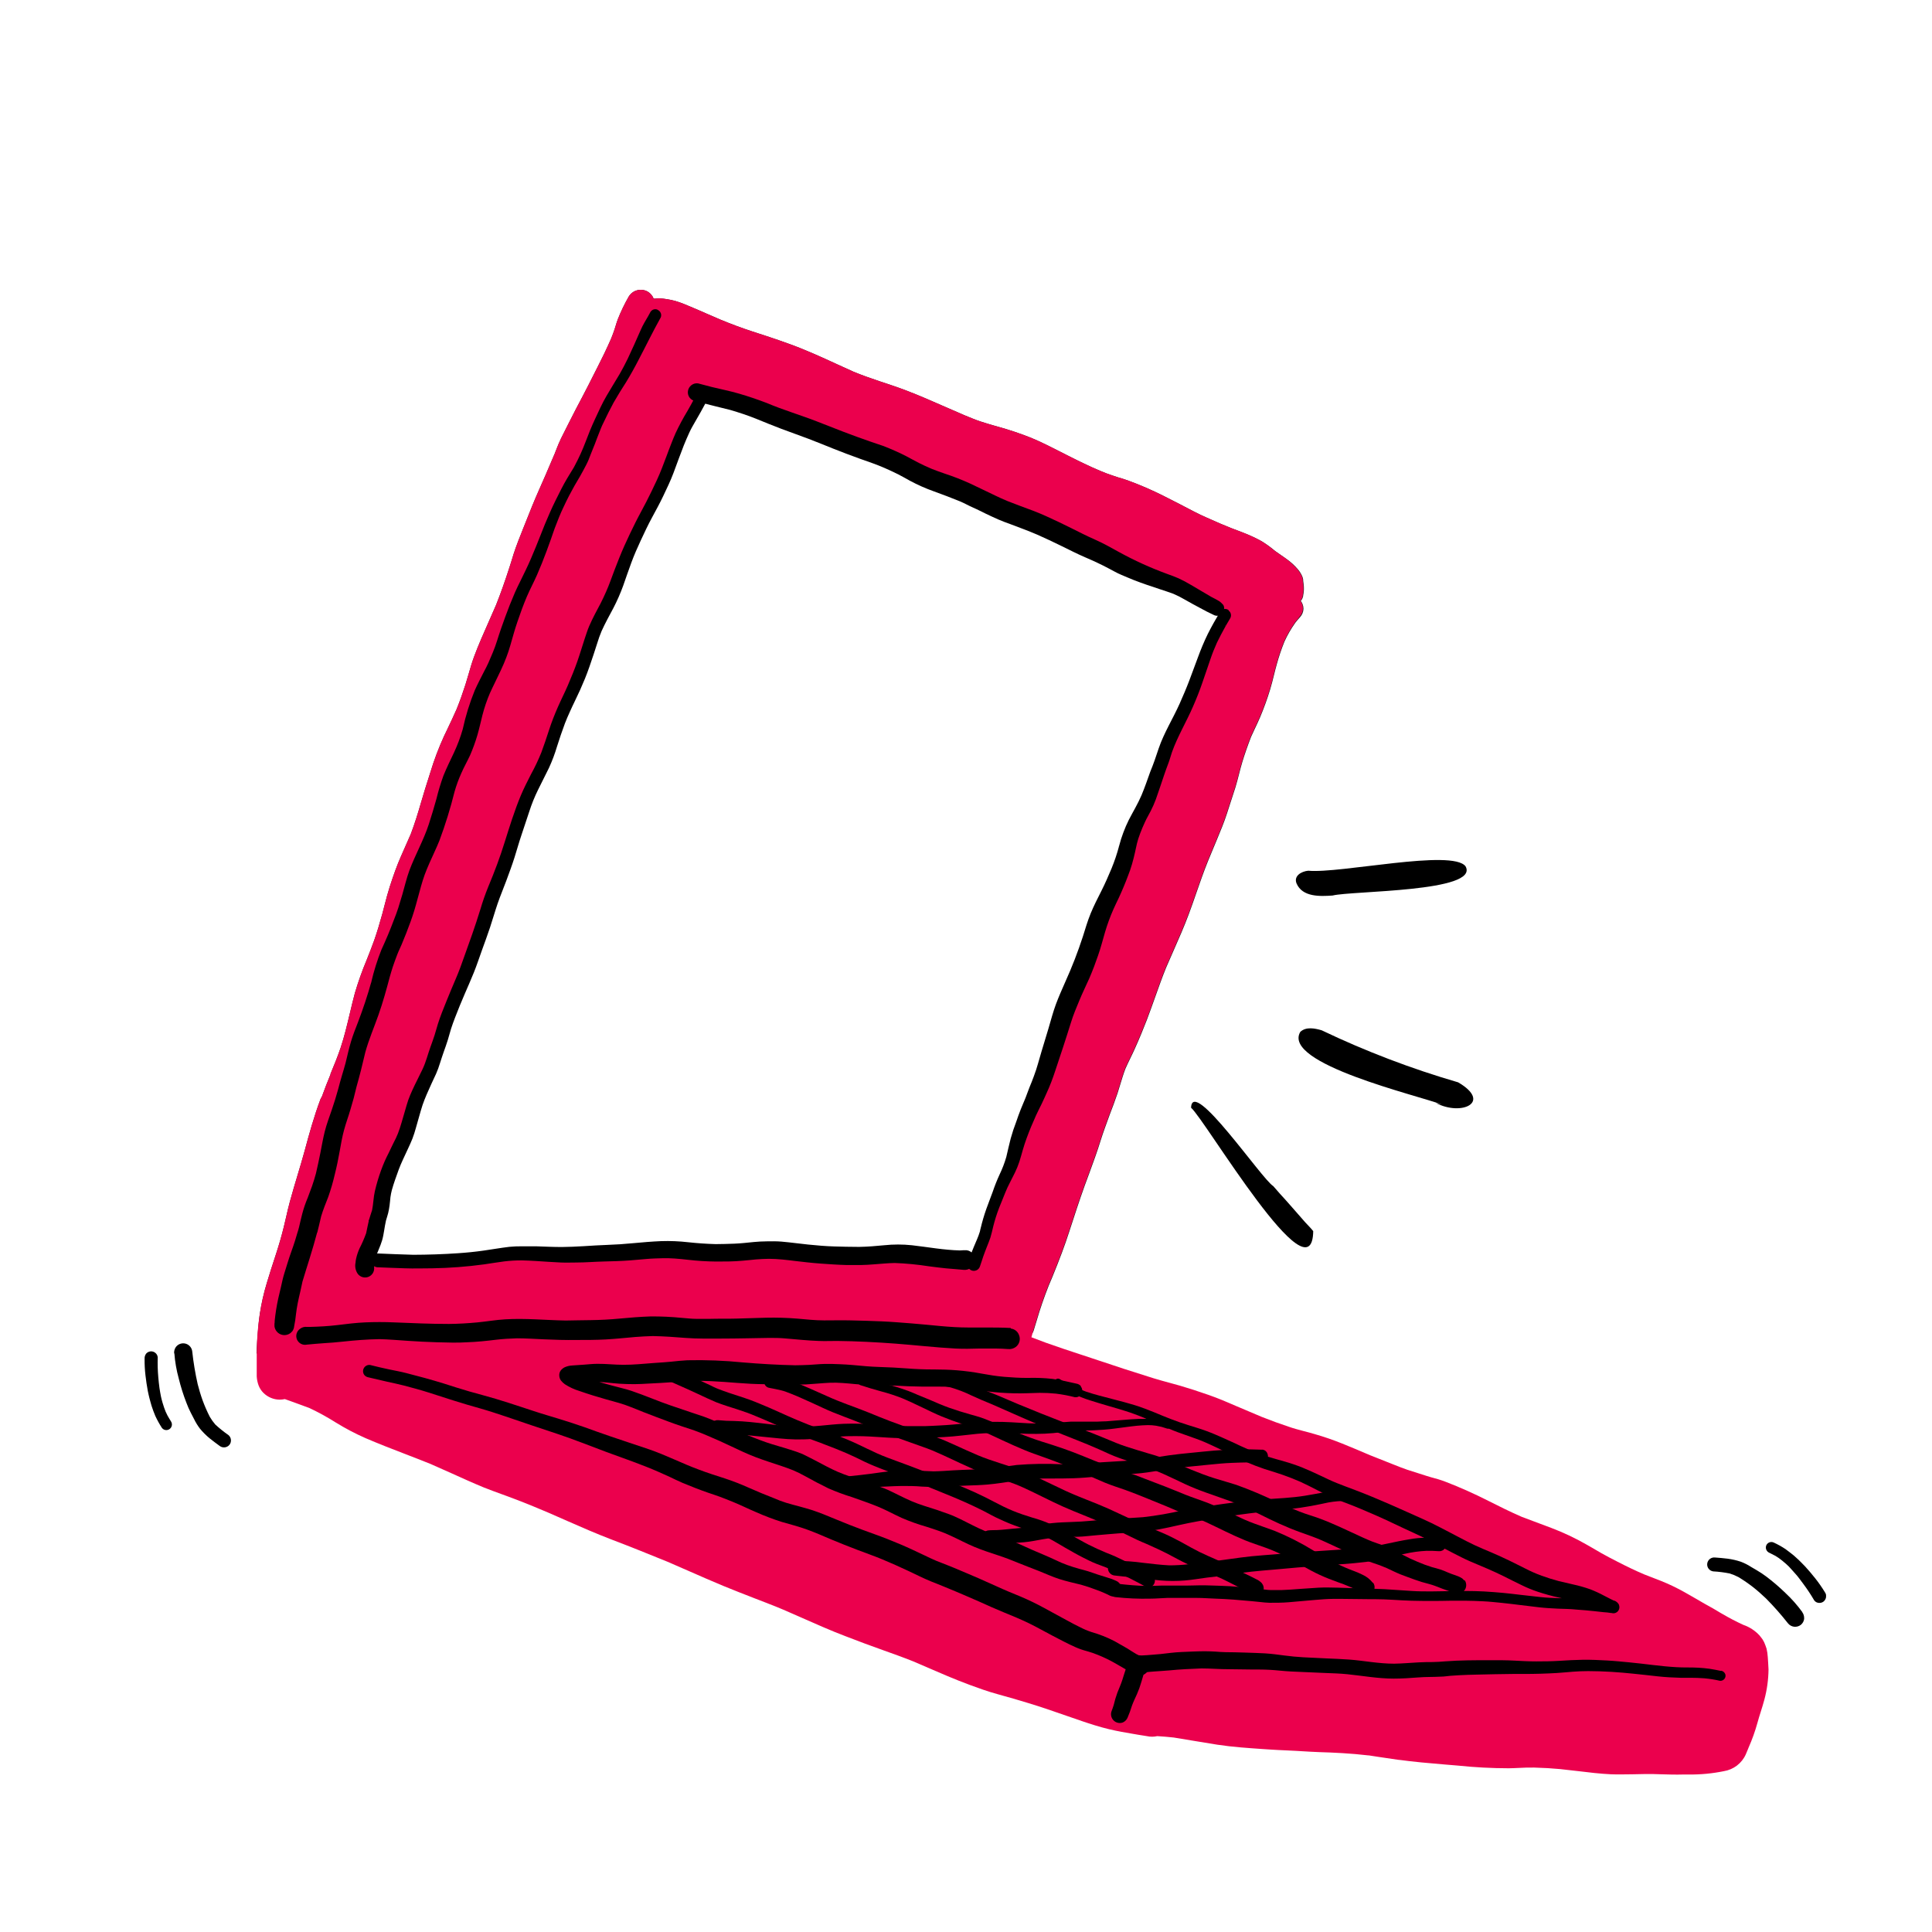 <svg width="220" height="220" viewBox="0 0 220 220" fill="none" xmlns="http://www.w3.org/2000/svg">
<path d="M148.125 68.431C148.265 68.267 148.358 68.068 148.395 67.856V67.796C148.459 67.502 148.486 67.201 148.475 66.901C148.475 66.641 148.425 66.401 148.395 66.121V66.021C148.381 65.888 148.347 65.759 148.295 65.636C148.17 65.344 148.001 65.073 147.795 64.831C147.416 64.383 146.981 63.986 146.5 63.651C146.1 63.366 145.67 63.076 145.265 62.786L145.105 62.661C144.652 62.283 144.172 61.939 143.67 61.631C142.971 61.247 142.246 60.913 141.5 60.631L140.19 60.131L138.975 59.631C137.86 59.131 136.93 58.756 136.01 58.276C134.955 57.721 133.705 57.071 132.455 56.446C131.17 55.801 129.85 55.23 128.5 54.736C128.105 54.586 127.695 54.466 127.3 54.351L126.7 54.151C126.2 53.991 125.7 53.796 125.26 53.606C124.065 53.106 122.89 52.531 121.625 51.891L120.75 51.446C119.675 50.901 118.565 50.331 117.43 49.861C116.205 49.373 114.955 48.953 113.685 48.601L113.26 48.481C112.715 48.321 112.15 48.161 111.61 47.981C111.07 47.801 110.395 47.516 109.795 47.271C109.065 46.961 108.335 46.641 107.61 46.321C106.21 45.706 104.765 45.071 103.31 44.511C102.235 44.096 101.15 43.741 100.135 43.406C99.12 43.071 98.165 42.726 97.185 42.326L95.37 41.501C93.53 40.656 91.625 39.781 89.685 39.096C88.31 38.596 86.925 38.151 85.635 37.731C84.5 37.361 83.32 36.926 82.035 36.396C81.57 36.201 81.11 35.996 80.65 35.796C79.955 35.491 79.265 35.186 78.565 34.896L78.27 34.776C77.801 34.568 77.318 34.393 76.825 34.251C76.268 34.107 75.699 34.013 75.125 33.971C74.973 33.966 74.82 33.976 74.67 34.001H74.51H74.43C74.301 33.667 74.063 33.387 73.755 33.206C73.387 33 72.952 32.946 72.545 33.056C72.344 33.109 72.156 33.201 71.992 33.328C71.827 33.454 71.689 33.611 71.585 33.791C71.111 34.616 70.698 35.475 70.35 36.361C70.255 36.601 70.18 36.861 70.105 37.101C70.065 37.236 70.025 37.371 69.98 37.506C69.875 37.831 69.75 38.146 69.625 38.466L69.575 38.591C69.075 39.731 68.545 40.821 68.075 41.736C67.895 42.081 67.72 42.431 67.545 42.781C67.17 43.531 66.79 44.281 66.395 45.031C65.82 46.106 65.26 47.196 64.71 48.286C64.43 48.831 64.155 49.376 63.885 49.926C63.665 50.376 63.48 50.851 63.3 51.311L63.16 51.671L62.825 52.451C62.37 53.526 61.895 54.636 61.41 55.716C60.825 57.026 60.285 58.386 59.76 59.716L59.54 60.266L59.36 60.726C59.14 61.276 58.92 61.821 58.725 62.381C58.56 62.831 58.42 63.296 58.28 63.756C58.19 64.036 58.105 64.316 58.015 64.596C57.515 66.151 57.015 67.561 56.485 68.896C56.22 69.521 55.94 70.141 55.665 70.766C55.08 72.086 54.475 73.446 53.965 74.826C53.73 75.476 53.53 76.156 53.34 76.826C53.225 77.211 53.115 77.596 52.995 77.976C52.7 78.896 52.37 79.831 51.995 80.756C51.645 81.556 51.265 82.356 50.895 83.131L50.56 83.831C49.947 85.172 49.426 86.554 49 87.966C48.57 89.296 48.225 90.411 47.92 91.466C47.615 92.521 47.23 93.786 46.78 94.966C46.605 95.371 46.425 95.771 46.25 96.171C46.075 96.571 45.845 97.076 45.65 97.531C45.21 98.531 44.8 99.671 44.39 100.946C44.17 101.626 43.985 102.326 43.81 103.006C43.725 103.336 43.64 103.666 43.55 104.006C43.23 105.176 42.935 106.146 42.615 107.061C42.35 107.816 42.045 108.561 41.755 109.306C41.237 110.54 40.788 111.802 40.41 113.086C40.2 113.861 40.015 114.656 39.83 115.426C39.525 116.701 39.215 118.021 38.795 119.286C38.455 120.286 38.04 121.321 37.635 122.286V122.346C37.29 123.166 36.97 124.011 36.665 124.846L36.5 125.151C35.76 127.116 35.2 129.151 34.71 130.976C34.45 131.936 34.155 132.906 33.875 133.846C33.595 134.786 33.275 135.846 33.005 136.846C32.85 137.416 32.715 137.996 32.585 138.571C32.495 138.946 32.41 139.321 32.32 139.696C32.065 140.731 31.775 141.741 31.435 142.781C30.995 144.116 30.67 145.141 30.38 146.106C30.028 147.267 29.761 148.451 29.58 149.651C29.37 151.011 29.21 153.831 29.21 154.106C29.21 154.261 32.38 153.281 33.775 152.641C35.08 152.041 41.17 151.071 50.34 152.456V152.826C52.04 152.746 53.795 152.351 55.65 152.291C57.505 152.231 59.18 152.061 61.15 152.011C64.49 151.931 68.22 152.311 71.735 152.271C73.38 152.246 75.03 152.231 76.685 152.216C94.105 152.061 111.27 152.246 116.115 152.306H116.615C116.862 152.309 117.104 152.231 117.302 152.084C117.501 151.937 117.646 151.728 117.715 151.491C117.765 151.311 117.82 151.131 117.875 150.956C117.93 150.781 117.99 150.576 118.05 150.386C118.435 149.061 118.895 147.721 119.415 146.411L119.705 145.726L119.755 145.606L119.845 145.391C120.665 143.391 121.265 141.781 121.745 140.291C122.3 138.581 122.89 136.756 123.53 134.976C123.69 134.526 123.855 134.076 124.03 133.626C124.48 132.391 124.95 131.126 125.345 129.836C125.645 128.871 126.015 127.911 126.345 126.986C126.66 126.166 126.98 125.321 127.26 124.486C127.375 124.136 127.48 123.781 127.585 123.431C127.76 122.856 127.935 122.266 128.155 121.696C128.325 121.311 128.505 120.931 128.69 120.556C128.875 120.181 129.075 119.761 129.255 119.356C129.755 118.251 130.195 117.166 130.6 116.126C130.935 115.246 131.255 114.346 131.565 113.476C131.95 112.396 132.345 111.276 132.785 110.196C133.05 109.571 133.325 108.951 133.6 108.331C134.21 106.951 134.84 105.526 135.375 104.086C135.67 103.301 135.945 102.506 136.22 101.711C136.64 100.506 137.07 99.256 137.56 98.051L137.745 97.606L138.115 96.711C138.27 96.351 138.415 95.991 138.565 95.631C139.02 94.541 139.395 93.631 139.72 92.631C140.045 91.631 140.365 90.666 140.675 89.681C140.825 89.181 140.96 88.681 141.085 88.181C141.21 87.681 141.33 87.231 141.47 86.761C141.735 85.891 142.06 84.951 142.47 83.891C142.605 83.586 142.75 83.286 142.89 82.986C143.1 82.541 143.31 82.101 143.5 81.651C143.932 80.624 144.311 79.576 144.635 78.511C144.8 77.971 144.935 77.416 145.07 76.876C145.17 76.471 145.27 76.061 145.385 75.661C145.627 74.78 145.919 73.913 146.26 73.066C146.594 72.329 146.998 71.626 147.465 70.966L147.525 70.881C147.68 70.686 147.845 70.491 148.025 70.296C148.273 70.032 148.416 69.687 148.43 69.326C148.43 69.144 148.396 68.965 148.33 68.796C148.281 68.664 148.212 68.541 148.125 68.431ZM137.85 73.051C137.3 74.591 134.655 80.051 133.775 82.961C132.895 85.871 131.025 89.841 130.305 91.961C129.585 94.081 126.07 101.431 124.525 106.221C122.98 111.011 120.025 118.331 119.41 120.256C118.795 122.181 114.95 131.621 113.5 135.751C112.05 139.881 111.59 143.401 111 143.621C110.41 143.841 105.455 143.291 100.72 143.236C97.808 143.257 94.9 143.036 92.025 142.576C89.165 142.191 89.33 141.971 82.17 142.356C75.01 142.741 73.805 142.191 68.355 142.356C62.905 142.521 60.595 142.521 58.28 142.631C55.965 142.741 53.88 143.841 49.915 143.676C45.95 143.511 41.605 143.511 41.605 143.511C41.605 143.511 42.43 140.041 43.105 137.346C43.78 134.651 44.605 132.941 45.47 130.411C46.335 127.881 45.97 128.536 47.07 126.061C48.17 123.586 48 125.401 49 121.986C50 118.571 52.08 113.511 52.745 111.256C53.41 109.001 60.34 91.436 61.33 88.081C62.32 84.726 63.255 82.466 63.915 81.366C64.575 80.266 65.185 80.206 65.915 77.786C66.645 75.366 66.685 72.786 68.39 70.191C70.095 67.596 70.645 64.136 71.145 63.366C71.645 62.596 77.2 50.701 77.915 49.106C78.63 47.511 79.705 45.406 80.415 45.331C80.415 45.331 88.02 47.511 90.885 48.171C93.75 48.831 105.305 53.896 108.17 55.106C111.035 56.316 126.885 64.136 129.635 65.016C132.385 65.896 138.815 69.351 138.96 69.606C138.97 69.606 138.4 71.511 137.85 73.051Z" fill="#231F20"/>
<path d="M201.299 188.686C201.28 188.364 201.233 188.045 201.159 187.731C201.125 187.608 201.083 187.488 201.034 187.371C201.004 187.286 200.969 187.206 200.934 187.121L200.879 186.991C200.779 186.777 200.649 186.579 200.494 186.401L200.364 186.236C199.858 185.685 199.222 185.269 198.514 185.026C197.695 184.65 196.896 184.233 196.119 183.776L195.934 183.671L195.094 183.171C194.428 182.808 193.774 182.436 193.134 182.056C192.189 181.506 191.334 181.016 190.444 180.591C189.554 180.166 188.729 179.856 187.879 179.531L187.234 179.281C186.234 178.856 185.234 178.376 184.169 177.826L184.084 177.781C183.519 177.491 182.934 177.191 182.369 176.871L181.649 176.451C181.329 176.261 181.009 176.076 180.684 175.896C179.387 175.151 178.033 174.511 176.634 173.981L175.299 173.481C174.624 173.231 173.949 172.981 173.274 172.721C171.984 172.161 170.699 171.521 169.494 170.911C167.899 170.1 166.264 169.37 164.594 168.726C164.069 168.526 163.519 168.361 162.984 168.226L162.484 168.076C161.739 167.846 160.984 167.606 160.259 167.366C159.759 167.196 159.229 166.986 158.729 166.786L157.959 166.481C157.326 166.234 156.696 165.984 156.069 165.731L155.454 165.471C154.584 165.101 153.714 164.731 152.839 164.381C151.801 163.962 150.741 163.598 149.664 163.291C149.259 163.171 148.844 163.061 148.434 162.956C147.869 162.806 147.289 162.656 146.729 162.456C145.799 162.151 144.799 161.786 143.684 161.346L141.149 160.271L140.759 160.106C139.759 159.666 138.694 159.216 137.634 158.846C136.414 158.421 135.384 158.086 134.389 157.796L133.214 157.471C132.599 157.306 131.964 157.131 131.344 156.941C129.029 156.216 127.009 155.566 125.174 154.941C124.484 154.706 123.794 154.481 123.104 154.256C121.794 153.826 120.439 153.381 119.104 152.901C118.549 152.696 117.999 152.491 117.449 152.276C117.564 151.826 117.704 151.361 117.839 150.916C117.899 150.726 117.954 150.536 118.014 150.346C118.399 149.021 118.859 147.681 119.379 146.371L119.669 145.686L119.719 145.566L119.809 145.351C120.629 143.351 121.229 141.741 121.709 140.251C122.264 138.541 122.854 136.716 123.494 134.936C123.654 134.486 123.819 134.036 123.994 133.586C124.444 132.351 124.914 131.086 125.309 129.796C125.609 128.831 125.979 127.871 126.309 126.946C126.624 126.126 126.944 125.281 127.224 124.446C127.339 124.096 127.444 123.741 127.549 123.391C127.724 122.816 127.899 122.226 128.119 121.656C128.289 121.271 128.469 120.891 128.654 120.516C128.839 120.141 129.039 119.721 129.219 119.316C129.719 118.211 130.159 117.126 130.564 116.086C130.899 115.206 131.219 114.306 131.529 113.436C131.914 112.356 132.309 111.236 132.749 110.156C133.014 109.531 133.289 108.911 133.564 108.291C134.174 106.911 134.804 105.486 135.339 104.046C135.634 103.261 135.909 102.466 136.184 101.671C136.604 100.466 137.034 99.216 137.524 98.011L137.709 97.566L138.079 96.671C138.234 96.311 138.379 95.951 138.529 95.591C138.984 94.501 139.359 93.591 139.684 92.591C140.009 91.591 140.329 90.626 140.639 89.641C140.789 89.141 140.924 88.641 141.049 88.141C141.174 87.641 141.294 87.191 141.434 86.721C141.699 85.851 142.024 84.911 142.434 83.851C142.569 83.546 142.714 83.246 142.854 82.946C143.064 82.501 143.274 82.061 143.464 81.611C143.896 80.584 144.275 79.536 144.599 78.471C144.764 77.931 144.899 77.376 145.034 76.836C145.134 76.431 145.234 76.021 145.349 75.621C145.591 74.74 145.883 73.873 146.224 73.026C146.569 72.274 146.982 71.556 147.459 70.881C147.624 70.671 147.799 70.466 147.959 70.256C148.207 69.992 148.351 69.647 148.364 69.286C148.364 69.105 148.33 68.925 148.264 68.756C148.216 68.634 148.151 68.519 148.069 68.416C148.209 68.252 148.302 68.053 148.339 67.841V67.781C148.404 67.487 148.43 67.186 148.419 66.886C148.419 66.626 148.369 66.386 148.339 66.106V66.006C148.325 65.873 148.291 65.744 148.239 65.621C148.069 65.252 147.84 64.914 147.559 64.621C147.031 64.064 146.434 63.575 145.784 63.166L145.204 62.761L145.044 62.636C144.591 62.258 144.112 61.914 143.609 61.606C142.911 61.222 142.185 60.888 141.439 60.606L140.129 60.106L138.914 59.606C137.799 59.106 136.869 58.731 135.949 58.251C134.894 57.696 133.644 57.046 132.394 56.421C131.129 55.786 129.828 55.224 128.499 54.736C128.104 54.586 127.694 54.466 127.299 54.351L126.699 54.151C126.199 53.991 125.699 53.796 125.259 53.606C124.064 53.106 122.889 52.531 121.624 51.891L120.749 51.446C119.674 50.901 118.564 50.331 117.429 49.861C116.205 49.373 114.955 48.953 113.684 48.601L113.259 48.481C112.714 48.321 112.149 48.161 111.609 47.981C111.069 47.801 110.394 47.516 109.794 47.271C109.064 46.961 108.334 46.641 107.609 46.321C106.209 45.706 104.764 45.071 103.309 44.511C102.234 44.096 101.149 43.741 100.134 43.406C99.119 43.071 98.164 42.726 97.184 42.326L95.369 41.501C93.529 40.656 91.624 39.781 89.684 39.096C88.309 38.596 86.924 38.151 85.634 37.731C84.499 37.361 83.319 36.926 82.034 36.396C81.569 36.201 81.109 35.996 80.649 35.796C79.954 35.491 79.264 35.186 78.564 34.896L78.269 34.776C77.8 34.568 77.317 34.393 76.824 34.251C76.267 34.107 75.698 34.013 75.124 33.971C74.972 33.966 74.82 33.976 74.669 34.001H74.509H74.429C74.301 33.667 74.063 33.387 73.754 33.206C73.386 33 72.952 32.946 72.544 33.056C72.344 33.109 72.156 33.201 71.991 33.328C71.826 33.454 71.688 33.611 71.584 33.791C71.11 34.616 70.697 35.475 70.349 36.361C70.254 36.601 70.179 36.861 70.104 37.101C70.064 37.236 70.024 37.371 69.979 37.506C69.874 37.831 69.749 38.146 69.624 38.466L69.574 38.591C69.074 39.731 68.544 40.821 68.074 41.736C67.894 42.081 67.719 42.431 67.544 42.781C67.169 43.531 66.789 44.281 66.394 45.031C65.819 46.106 65.259 47.196 64.709 48.286C64.429 48.831 64.154 49.376 63.884 49.926C63.664 50.376 63.479 50.851 63.299 51.311L63.159 51.671L62.824 52.451C62.369 53.526 61.894 54.636 61.409 55.716C60.824 57.026 60.284 58.386 59.759 59.716L59.539 60.266L59.359 60.726C59.139 61.276 58.919 61.821 58.724 62.381C58.559 62.831 58.419 63.296 58.279 63.756C58.189 64.036 58.104 64.316 58.014 64.596C57.514 66.151 57.014 67.561 56.484 68.896C56.219 69.521 55.939 70.141 55.664 70.766C55.079 72.086 54.474 73.446 53.964 74.826C53.729 75.476 53.529 76.156 53.339 76.826C53.224 77.211 53.114 77.596 52.994 77.976C52.699 78.896 52.369 79.831 51.994 80.756C51.644 81.556 51.264 82.356 50.894 83.131L50.559 83.831C49.947 85.172 49.426 86.554 48.999 87.966C48.569 89.296 48.224 90.411 47.919 91.466C47.614 92.521 47.229 93.786 46.779 94.966C46.604 95.371 46.424 95.771 46.249 96.171C46.074 96.571 45.844 97.076 45.649 97.531C45.209 98.531 44.799 99.671 44.389 100.946C44.169 101.626 43.984 102.326 43.809 103.006C43.724 103.336 43.639 103.666 43.549 104.006C43.229 105.176 42.934 106.146 42.614 107.061C42.349 107.816 42.044 108.561 41.754 109.306C41.236 110.54 40.787 111.802 40.409 113.086C40.199 113.861 40.014 114.656 39.829 115.426C39.524 116.701 39.214 118.021 38.794 119.286C38.454 120.286 38.039 121.321 37.634 122.286V122.346C37.289 123.166 36.969 124.011 36.664 124.846L36.499 125.151C35.759 127.116 35.199 129.151 34.709 130.976C34.449 131.936 34.154 132.906 33.874 133.846C33.594 134.786 33.274 135.846 33.004 136.846C32.849 137.416 32.714 137.996 32.584 138.571C32.494 138.946 32.409 139.321 32.319 139.696C32.064 140.731 31.774 141.741 31.434 142.781C30.994 144.116 30.669 145.141 30.379 146.106C30.028 147.267 29.76 148.451 29.579 149.651C29.363 151.073 29.248 152.508 29.234 153.946C29.234 154.176 29.234 154.406 29.234 154.636C29.234 154.866 29.234 155.191 29.234 155.466C29.234 155.621 29.234 155.776 29.234 155.931C29.234 156.196 29.234 156.471 29.234 156.736C29.254 157.093 29.328 157.446 29.454 157.781C29.578 158.097 29.767 158.383 30.009 158.621C30.497 159.098 31.148 159.37 31.829 159.381C32.033 159.382 32.236 159.36 32.434 159.316L33.164 159.576C33.844 159.816 34.529 160.076 35.199 160.321C36.233 160.803 37.235 161.351 38.199 161.961C39.296 162.64 40.439 163.241 41.619 163.761C43.119 164.406 44.664 165.006 46.164 165.581C47.124 165.951 48.084 166.321 49.034 166.706C49.834 167.056 50.629 167.411 51.429 167.771C52.629 168.316 53.874 168.876 55.119 169.391C55.774 169.661 56.454 169.891 57.119 170.141L57.924 170.436C58.824 170.766 59.734 171.126 60.704 171.521L62.424 172.241C63.191 172.574 63.951 172.908 64.704 173.241C66.274 173.931 67.899 174.641 69.529 175.266C71.819 176.136 74.094 177.056 76.029 177.846L78.504 178.926C79.779 179.486 81.099 180.066 82.404 180.606C83.549 181.076 84.724 181.536 85.859 181.976C86.744 182.316 87.629 182.656 88.509 183.011C89.389 183.366 90.314 183.791 91.214 184.181C92.874 184.911 94.594 185.681 96.314 186.331C97.779 186.901 99.144 187.406 100.494 187.886C101.589 188.276 102.824 188.716 104.024 189.196L105.459 189.816C107.079 190.521 108.754 191.246 110.434 191.866C111.389 192.216 112.499 192.621 113.624 192.926C114.854 193.266 115.979 193.586 117.074 193.926C118.574 194.376 120.039 194.891 121.479 195.391L123.279 196.011C124.149 196.306 125.184 196.641 126.279 196.906C127.249 197.136 128.234 197.306 128.984 197.431L129.594 197.536L130.594 197.696C130.983 197.784 131.386 197.784 131.774 197.696C132.474 197.741 133.064 197.786 133.664 197.856L135.994 198.241C136.871 198.391 137.746 198.534 138.619 198.671C140.349 198.936 142.119 199.051 143.849 199.171L144.694 199.226C145.264 199.266 145.834 199.291 146.404 199.316L147.624 199.376L148.204 199.411C148.869 199.451 149.539 199.491 150.204 199.516C151.874 199.566 153.844 199.656 155.819 199.891H155.879L156.879 200.046C157.749 200.181 158.614 200.311 159.484 200.431L159.199 200.381C160.969 200.626 162.769 200.781 164.514 200.926L165.664 201.021L166.019 201.051C167.938 201.251 169.865 201.353 171.794 201.356C172.179 201.356 172.559 201.331 172.944 201.316C173.519 201.286 174.119 201.261 174.704 201.276C175.774 201.306 176.729 201.361 177.629 201.446C178.309 201.516 178.989 201.596 179.669 201.676C180.909 201.826 182.169 201.981 183.459 202.041C184.269 202.076 185.089 202.041 185.884 202.041C186.384 202.041 186.884 202.011 187.384 202.011C187.984 202.011 188.584 202.011 189.179 202.041C189.999 202.066 190.849 202.091 191.679 202.066H192.299C193.642 202.081 194.983 201.954 196.299 201.686C196.843 201.599 197.356 201.378 197.793 201.043C198.23 200.708 198.576 200.269 198.799 199.766C198.889 199.571 198.969 199.366 199.049 199.166L199.114 199.001C199.516 198.097 199.85 197.164 200.114 196.211C200.229 195.781 200.364 195.356 200.499 194.926C200.634 194.496 200.789 194.001 200.914 193.531C201.213 192.411 201.371 191.259 201.384 190.101C201.354 189.586 201.339 189.151 201.299 188.686ZM113.499 135.751C112.064 139.876 111.589 143.401 110.999 143.621C110.409 143.841 105.454 143.291 100.719 143.236C97.808 143.257 94.9 143.036 92.024 142.576C89.164 142.191 89.329 141.971 82.169 142.356C75.009 142.741 73.804 142.191 68.354 142.356C62.904 142.521 60.594 142.521 58.279 142.631C55.964 142.741 53.879 143.841 49.914 143.676C45.949 143.511 41.604 143.511 41.604 143.511C41.604 143.511 42.429 140.041 43.104 137.346C43.779 134.651 44.604 132.941 45.469 130.411C46.334 127.881 45.969 128.536 47.069 126.061C48.169 123.586 47.999 125.401 48.999 121.986C49.999 118.571 52.079 113.511 52.744 111.256C53.409 109.001 60.339 91.436 61.329 88.081C62.319 84.726 63.254 82.466 63.914 81.366C64.574 80.266 65.184 80.206 65.914 77.786C66.644 75.366 66.684 72.786 68.389 70.191C70.094 67.596 70.644 64.136 71.144 63.366C71.644 62.596 77.199 50.701 77.914 49.106C78.629 47.511 79.704 45.406 80.414 45.331C80.414 45.331 88.019 47.511 90.884 48.171C93.749 48.831 105.304 53.896 108.169 55.106C111.034 56.316 126.884 64.136 129.634 65.016C132.384 65.896 138.814 69.351 138.959 69.606C138.959 69.606 138.389 71.511 137.839 73.051C137.289 74.591 134.644 80.051 133.764 82.961C132.884 85.871 131.014 89.841 130.294 91.961C129.574 94.081 126.059 101.431 124.514 106.221C122.969 111.011 120.014 118.331 119.399 120.256C118.784 122.181 114.949 131.621 113.499 135.751Z" fill="#EB004D"/>
<path d="M115.1 151.22C114.125 151.165 113.155 151.165 112.18 151.165C111.545 151.165 110.91 151.165 110.28 151.165C109.215 151.165 108.16 151.095 107.1 151C106.04 150.905 104.915 150.785 103.82 150.7C102.725 150.615 101.535 150.515 100.395 150.465C99.255 150.415 98.05 150.38 96.895 150.355C95.895 150.33 94.86 150.355 93.84 150.355C92.82 150.355 91.84 150.245 90.81 150.155C89.621 150.058 88.428 150.023 87.235 150.05C86.115 150.075 84.995 150.12 83.875 150.15C82.875 150.18 81.84 150.15 80.82 150.18C80.32 150.18 79.82 150.18 79.29 150.18C78.76 150.18 78.205 150.11 77.665 150.07C76.469 149.951 75.267 149.895 74.065 149.905C72.91 149.945 71.76 150.035 70.61 150.145C69.46 150.255 68.4 150.31 67.29 150.325C66.33 150.325 65.37 150.365 64.41 150.37C62.11 150.33 59.82 150.095 57.52 150.235C56.46 150.295 55.41 150.485 54.35 150.585C53.29 150.685 52.2 150.75 51.125 150.76C49.015 150.76 46.91 150.665 44.805 150.58C43.74 150.535 42.68 150.535 41.615 150.58C40.55 150.625 39.425 150.765 38.335 150.9C37.335 151.015 36.36 151.07 35.37 151.095H34.945C34.679 151.065 34.411 151.136 34.195 151.295C33.999 151.422 33.853 151.613 33.783 151.836C33.712 152.059 33.722 152.299 33.811 152.515C33.899 152.732 34.061 152.91 34.267 153.02C34.473 153.129 34.712 153.163 34.94 153.115C35.595 153.055 36.245 152.99 36.9 152.95C37.555 152.91 38.305 152.855 39.005 152.775C40.41 152.625 41.81 152.51 43.22 152.49C44.28 152.515 45.34 152.61 46.4 152.68C47.46 152.75 48.615 152.815 49.725 152.845C50.33 152.845 50.93 152.885 51.535 152.885C52.14 152.885 52.645 152.885 53.2 152.845C54.295 152.805 55.38 152.695 56.47 152.56C57.265 152.465 58.065 152.42 58.865 152.395C59.865 152.395 60.9 152.465 61.915 152.51C63.16 152.565 64.415 152.605 65.635 152.585C66.75 152.585 67.865 152.585 68.98 152.525C70.095 152.465 71.22 152.34 72.34 152.245C73.01 152.19 73.68 152.16 74.34 152.14C75.585 152.165 76.84 152.25 78.065 152.35C79.42 152.46 80.79 152.42 82.145 152.425C83.955 152.425 85.765 152.375 87.575 152.35C88.175 152.35 88.775 152.35 89.375 152.405C89.975 152.46 90.7 152.52 91.375 152.58C92.05 152.64 92.6 152.67 93.215 152.695C93.915 152.725 94.625 152.695 95.325 152.695C97.545 152.72 99.755 152.835 101.965 153C104.175 153.165 106.52 153.44 108.8 153.56C109.7 153.605 110.6 153.59 111.5 153.56H111.54C112.17 153.56 112.8 153.56 113.435 153.56C113.885 153.56 114.34 153.59 114.79 153.62C115.101 153.652 115.412 153.569 115.665 153.385C115.87 153.231 116.017 153.013 116.084 152.766C116.151 152.519 116.134 152.257 116.035 152.02C115.964 151.822 115.839 151.649 115.673 151.519C115.508 151.389 115.309 151.308 115.1 151.285V151.22Z" fill="black"/>
<path d="M130.774 189.281C130.723 189.144 130.643 189.02 130.539 188.916C130.436 188.813 130.311 188.732 130.175 188.681C129.896 188.599 129.627 188.484 129.375 188.341C129.035 188.141 128.7 187.926 128.375 187.716C127.875 187.421 127.375 187.151 126.91 186.881C126.07 186.446 125.189 186.098 124.28 185.841C123.827 185.69 123.387 185.503 122.965 185.281C122.535 185.076 122.119 184.851 121.7 184.626C120.78 184.126 119.86 183.626 118.945 183.126C118.064 182.642 117.159 182.204 116.235 181.811C115.765 181.611 115.29 181.421 114.82 181.226C114.35 181.031 113.985 180.861 113.57 180.676C112.635 180.271 111.72 179.831 110.78 179.441C109.84 179.051 108.885 178.621 107.925 178.246C107.5 178.081 107.07 177.916 106.65 177.746C106.23 177.576 105.715 177.321 105.25 177.101C104.35 176.676 103.45 176.246 102.53 175.856C101.61 175.466 100.58 175.056 99.585 174.701C98.59 174.346 97.71 174.021 96.784 173.656C95.784 173.261 94.784 172.841 93.784 172.436C93.325 172.256 92.865 172.086 92.4 171.936C91.934 171.786 91.469 171.666 91.01 171.536C90.549 171.406 90.01 171.281 89.51 171.121C89.01 170.961 88.62 170.816 88.18 170.621C87.18 170.236 86.18 169.816 85.23 169.396C84.351 169.001 83.454 168.652 82.54 168.351C81.54 168.031 80.564 167.721 79.59 167.351C77.669 166.646 75.844 165.701 73.904 165.036C71.965 164.371 69.96 163.736 68.004 163.036C67.049 162.691 66.094 162.341 65.135 162.036C64.174 161.731 63.215 161.426 62.245 161.141C61.275 160.856 60.245 160.501 59.245 160.176C58.315 159.871 57.38 159.566 56.444 159.286C55.51 159.006 54.444 158.731 53.444 158.446C52.444 158.161 51.444 157.831 50.48 157.526C49.09 157.101 47.69 156.716 46.285 156.361C45.63 156.191 44.959 156.071 44.285 155.931C43.609 155.791 42.855 155.611 42.139 155.431C42.001 155.414 41.86 155.439 41.735 155.502C41.609 155.565 41.506 155.663 41.436 155.785C41.366 155.906 41.334 156.045 41.342 156.185C41.351 156.325 41.4 156.459 41.484 156.571C41.603 156.715 41.77 156.811 41.955 156.841L44.099 157.341C44.715 157.481 45.334 157.601 45.944 157.761C46.889 158.011 47.844 158.261 48.779 158.561C49.715 158.861 50.715 159.176 51.684 159.491C52.654 159.806 53.684 160.096 54.684 160.381C55.684 160.666 56.584 160.966 57.529 161.281C58.474 161.596 59.495 161.946 60.474 162.281C61.455 162.616 62.474 162.941 63.474 163.281C65.365 163.911 67.21 164.656 69.079 165.351C71.079 166.086 73.079 166.766 74.99 167.606C75.419 167.791 75.84 167.981 76.26 168.176C76.68 168.371 77.219 168.646 77.71 168.851C78.68 169.256 79.659 169.641 80.654 169.986C81.09 170.136 81.529 170.276 81.965 170.436C82.4 170.596 82.939 170.811 83.43 171.011C84.344 171.381 85.234 171.831 86.144 172.211C87.081 172.628 88.041 172.992 89.019 173.301C89.984 173.581 90.96 173.831 91.909 174.176C92.859 174.521 93.764 174.921 94.684 175.311C95.605 175.701 96.62 176.096 97.594 176.471C98.57 176.846 99.529 177.176 100.48 177.571C101.43 177.966 102.435 178.416 103.395 178.866C104.27 179.276 105.13 179.716 106.025 180.081C106.92 180.446 107.865 180.806 108.775 181.201C109.685 181.596 110.65 181.991 111.58 182.411C112.51 182.831 113.395 183.231 114.315 183.606C115.235 183.981 116.235 184.391 117.17 184.846C118.104 185.301 118.95 185.791 119.845 186.256C120.74 186.721 121.565 187.166 122.455 187.561C122.87 187.746 123.3 187.896 123.74 188.011C124.178 188.13 124.609 188.277 125.03 188.451C125.707 188.723 126.366 189.042 127 189.406C127.385 189.631 127.77 189.856 128.16 190.076C128.55 190.296 128.955 190.521 129.365 190.711C129.632 190.82 129.933 190.819 130.2 190.707C130.467 190.596 130.679 190.383 130.789 190.116C130.892 189.854 130.892 189.563 130.789 189.301L130.774 189.281ZM129.53 188.431L129.445 188.381L129.53 188.431ZM127.935 189.931L128.05 189.996L127.935 189.931ZM128.145 190.046L128.05 189.996L128.175 190.066H128.145V190.046Z" fill="black"/>
<path d="M196 190.276C195.555 190.186 195.115 190.091 194.665 190.026C194.215 189.961 193.83 189.936 193.415 189.906C193 189.876 192.555 189.881 192.13 189.876C191.705 189.871 191.265 189.876 190.835 189.841C189.06 189.741 187.305 189.461 185.535 189.296C184.68 189.216 183.825 189.126 182.97 189.081C182.115 189.036 181.145 188.986 180.23 189.001C179.315 189.016 178.46 189.066 177.575 189.121C176.69 189.176 175.81 189.186 174.935 189.186C174.06 189.186 173.25 189.141 172.41 189.096C171.57 189.051 170.58 189.046 169.665 189.051C167.96 189.051 166.26 189.051 164.565 189.181C164.065 189.221 163.61 189.256 163.13 189.261C162.65 189.266 162.085 189.261 161.56 189.296C160.62 189.341 159.685 189.436 158.74 189.446C157.895 189.446 157.05 189.366 156.21 189.266C155.37 189.166 154.48 189.036 153.605 188.976C152.73 188.916 151.84 188.876 150.955 188.841C150.07 188.806 149.245 188.766 148.39 188.716C147.67 188.676 146.95 188.606 146.235 188.511C145.52 188.416 144.78 188.316 144.04 188.271C143.3 188.226 142.505 188.211 141.735 188.181C140.965 188.151 140.235 188.141 139.465 188.136H139.565C139.18 188.136 138.795 188.096 138.415 188.071C138.035 188.046 137.62 188.036 137.22 188.031C136.34 188.031 135.45 188.081 134.565 188.116C133.68 188.151 132.945 188.266 132.135 188.351L131.06 188.441C130.73 188.471 130.39 188.496 130.06 188.506H129.955C129.604 188.458 129.248 188.542 128.955 188.741C128.614 189.035 128.372 189.426 128.26 189.861C128.09 190.361 127.95 190.831 127.795 191.316C127.64 191.801 127.425 192.266 127.24 192.741C127.069 193.209 126.927 193.686 126.815 194.171C126.745 194.401 126.66 194.631 126.575 194.856C126.509 195.035 126.496 195.229 126.537 195.415C126.578 195.601 126.671 195.772 126.805 195.907C126.94 196.042 127.11 196.136 127.296 196.177C127.482 196.219 127.676 196.206 127.855 196.141C128.097 196.037 128.291 195.843 128.395 195.601C128.587 195.156 128.754 194.7 128.895 194.236C129.055 193.791 129.265 193.361 129.465 192.921C129.663 192.471 129.83 192.009 129.965 191.536C130.035 191.311 130.1 191.086 130.165 190.861C130.205 190.726 130.24 190.586 130.285 190.451L130.57 190.411C130.85 190.376 131.135 190.361 131.415 190.336C131.995 190.286 132.58 190.266 133.16 190.211C134.375 190.086 135.6 190.036 136.825 189.986C137.86 189.986 138.89 190.081 139.92 190.076C140.84 190.076 141.76 190.111 142.675 190.111H143.395C144.195 190.111 144.99 190.161 145.785 190.241C146.58 190.321 147.445 190.361 148.285 190.391C149.125 190.421 149.975 190.466 150.815 190.501C151.655 190.536 152.56 190.556 153.425 190.646C155.18 190.826 156.925 191.146 158.7 191.146C159.64 191.146 160.575 191.086 161.515 191.011C162.37 190.941 163.23 190.971 164.085 190.921C164.445 190.921 164.8 190.856 165.155 190.826C165.51 190.796 165.81 190.781 166.155 190.761C166.825 190.721 167.495 190.706 168.155 190.691C169.52 190.666 170.88 190.621 172.25 190.616H173.66H173.565C174.812 190.616 176.058 190.58 177.305 190.506C177.9 190.471 178.5 190.406 179.095 190.361C179.69 190.316 180.26 190.291 180.84 190.291C181.725 190.291 182.61 190.326 183.495 190.376C184.38 190.426 185.165 190.506 185.995 190.586C186.915 190.676 187.835 190.786 188.75 190.886C189.665 190.986 190.475 191.026 191.345 191.051C191.73 191.051 192.11 191.051 192.49 191.051C193.02 191.051 193.55 191.071 194.08 191.111C194.672 191.165 195.26 191.258 195.84 191.391C195.992 191.41 196.145 191.368 196.265 191.274C196.386 191.18 196.465 191.043 196.485 190.891C196.499 190.796 196.487 190.7 196.45 190.611C196.409 190.518 196.345 190.435 196.265 190.372C196.185 190.308 196.091 190.265 195.99 190.246L196 190.276Z" fill="black"/>
<path d="M183.795 182.276C183.675 182.209 183.552 182.149 183.425 182.096C183.175 181.976 182.925 181.841 182.675 181.711C182.157 181.43 181.621 181.183 181.07 180.971C180.441 180.749 179.798 180.567 179.145 180.426L177.46 180.031C176.815 179.856 176.18 179.661 175.55 179.431C174.905 179.195 174.275 178.917 173.665 178.601C173.055 178.301 172.45 177.986 171.835 177.691C171.22 177.396 170.515 177.071 169.835 176.781C169.155 176.491 168.56 176.251 167.93 175.956C167.3 175.661 166.68 175.336 166.065 175.011C165.45 174.686 164.7 174.296 164.015 173.941C163.33 173.586 162.735 173.296 162.08 173.001C159.515 171.856 156.96 170.676 154.325 169.681C153.625 169.416 152.92 169.156 152.22 168.876C151.605 168.631 151.01 168.341 150.41 168.056C149.72 167.731 149.025 167.411 148.32 167.121C147.666 166.859 146.998 166.63 146.32 166.436C145.67 166.241 145.01 166.081 144.37 165.876C144.015 165.761 143.665 165.656 143.32 165.526C142.975 165.396 142.63 165.261 142.285 165.111C141.61 164.821 140.945 164.506 140.285 164.196C139.625 163.886 139 163.621 138.35 163.336C137.688 163.055 137.013 162.808 136.325 162.596C135.655 162.386 134.985 162.186 134.325 161.956C133.665 161.726 133.035 161.481 132.4 161.221C131.765 160.961 131.065 160.661 130.4 160.416L129.585 160.126C129.325 160.036 129.06 159.966 128.795 159.886C128.295 159.731 127.795 159.606 127.295 159.476L127.41 159.506L126.585 159.286L126.695 159.316C125.695 159.051 124.695 158.816 123.695 158.476C123.225 158.316 122.765 158.121 122.315 157.926C121.865 157.731 121.49 157.501 121.085 157.281L120.71 157.061C120.627 157.002 120.524 156.976 120.423 156.99C120.321 157.004 120.229 157.056 120.165 157.136C120.135 157.177 120.113 157.223 120.101 157.272C120.088 157.321 120.086 157.373 120.093 157.423C120.1 157.473 120.118 157.521 120.144 157.565C120.17 157.608 120.204 157.646 120.245 157.676C120.858 158.041 121.489 158.375 122.135 158.676C122.455 158.821 122.785 158.961 123.11 159.101C123.435 159.241 123.775 159.346 124.11 159.456C124.805 159.686 125.515 159.886 126.215 160.096C126.915 160.306 127.52 160.466 128.16 160.676C128.5 160.786 128.845 160.891 129.16 161.016C129.475 161.141 129.84 161.261 130.16 161.401L132.105 162.251C132.77 162.536 133.435 162.841 134.105 163.086C134.775 163.331 135.505 163.586 136.2 163.831C136.895 164.076 137.45 164.331 138.055 164.611C138.66 164.891 139.4 165.241 140.055 165.576C141.315 166.253 142.63 166.821 143.985 167.276C144.68 167.496 145.38 167.706 146.07 167.946C146.76 168.186 147.41 168.446 148.07 168.731C149.375 169.326 150.615 170.056 151.94 170.616C152.595 170.901 153.265 171.146 153.94 171.406C154.615 171.666 155.225 171.941 155.865 172.211C156.505 172.481 157.215 172.791 157.865 173.096C158.515 173.401 159.1 173.686 159.72 173.971C160.34 174.256 161.055 174.591 161.72 174.901C162.385 175.211 163.005 175.546 163.645 175.901L165.5 176.866C166.125 177.186 166.75 177.511 167.395 177.791C168.705 178.346 170.02 178.881 171.295 179.521C171.94 179.841 172.58 180.171 173.23 180.481C173.843 180.786 174.476 181.046 175.125 181.261C175.927 181.526 176.741 181.75 177.565 181.931L177.86 181.991H177.58C176.86 181.966 176.135 181.941 175.415 181.861L173.14 181.606C172.485 181.531 171.825 181.446 171.165 181.386C170.505 181.326 169.72 181.261 168.995 181.221C168.27 181.181 167.57 181.171 166.855 181.166C165.565 181.166 164.275 181.206 162.985 181.216C162.245 181.216 161.485 181.216 160.765 181.166C160.045 181.116 159.4 181.076 158.72 181.031C158.04 180.986 157.34 180.936 156.65 180.921C155.96 180.906 155.245 180.891 154.545 180.861C153.845 180.831 153.08 180.806 152.35 180.791C151.62 180.776 150.88 180.751 150.15 180.791C149.42 180.831 148.745 180.876 148.045 180.931C147.345 180.986 146.605 181.041 145.88 181.066H145.11C144.795 181.066 144.48 181.066 144.16 181.021C143.84 180.976 143.46 180.946 143.11 180.906C142.44 180.836 141.765 180.766 141.11 180.706C140.455 180.646 139.685 180.591 138.97 180.576C138.255 180.561 137.47 180.516 136.695 180.521C136.195 180.521 135.695 180.556 135.23 180.551H134.42C133.72 180.551 133.02 180.551 132.32 180.551L131.265 180.586C130.96 180.586 130.65 180.586 130.345 180.586C130.39 180.584 130.435 180.584 130.48 180.586C129.98 180.586 129.45 180.551 128.935 180.511C128.42 180.471 127.795 180.406 127.22 180.341C127.118 180.322 127.012 180.325 126.91 180.348C126.809 180.371 126.713 180.415 126.628 180.476C126.544 180.538 126.473 180.616 126.42 180.706C126.367 180.795 126.332 180.895 126.318 180.998C126.305 181.102 126.313 181.207 126.341 181.308C126.369 181.408 126.418 181.502 126.483 181.583C126.549 181.664 126.63 181.731 126.723 181.78C126.815 181.828 126.916 181.858 127.02 181.866C128.336 182.014 129.661 182.073 130.985 182.041C131.635 182.041 132.285 181.976 132.935 181.956C133.5 181.956 134.07 181.956 134.635 181.956H135.475H136.27C136.95 181.956 137.635 182.011 138.32 182.036C139.005 182.061 139.755 182.096 140.47 182.151C141.185 182.206 141.835 182.271 142.52 182.326L143.52 182.426C143.865 182.461 144.21 182.506 144.56 182.511C145.28 182.511 146.005 182.511 146.725 182.451C147.445 182.391 148.05 182.331 148.725 182.276C149.4 182.221 150.095 182.151 150.78 182.106C151.465 182.061 152 182.066 152.605 182.066H152.695L155.915 182.101H156.54C157.23 182.101 157.92 182.131 158.61 182.171C159.3 182.211 160.005 182.261 160.705 182.276C162.205 182.316 163.745 182.311 165.265 182.276C165.79 182.276 166.31 182.276 166.825 182.276C167.51 182.276 168.2 182.311 168.885 182.341C169.57 182.371 170.33 182.456 171.05 182.526C171.77 182.596 172.365 182.681 173.02 182.756L175.3 183.031C176 183.111 176.705 183.146 177.41 183.181L178.48 183.216C178.82 183.216 179.16 183.261 179.505 183.286C180.205 183.331 180.905 183.396 181.6 183.471L182.6 183.581C182.878 183.596 183.155 183.626 183.43 183.671H183.5C183.606 183.708 183.72 183.718 183.831 183.699C183.942 183.681 184.047 183.635 184.135 183.566C184.253 183.473 184.338 183.344 184.377 183.2C184.417 183.055 184.409 182.901 184.355 182.761V182.726C184.24 182.511 184.049 182.346 183.82 182.261L183.795 182.276Z" fill="black"/>
<path d="M123.09 157.851C122.965 157.695 122.787 157.592 122.59 157.561C121.68 157.346 120.765 157.146 119.84 157.016C118.898 156.912 117.951 156.875 117.005 156.906C116.115 156.906 115.23 156.856 114.345 156.781C113.46 156.706 112.64 156.571 111.79 156.416C110.849 156.24 109.899 156.113 108.945 156.036C108.08 155.966 107.215 155.946 106.345 155.941H106.15C105.2 155.941 104.25 155.901 103.305 155.826C102.261 155.746 101.215 155.691 100.165 155.661C99.135 155.631 98.115 155.536 97.09 155.436C96.59 155.391 96.125 155.366 95.64 155.346C95.035 155.316 94.435 155.301 93.83 155.316C93.225 155.331 92.695 155.396 92.13 155.421C91.565 155.446 91.08 155.461 90.555 155.466C88.555 155.426 86.555 155.306 84.6 155.141C82.495 154.93 80.379 154.848 78.265 154.896C77.655 154.926 77.05 154.991 76.445 155.056C75.84 155.121 75.225 155.151 74.61 155.196L72.675 155.346C72.105 155.396 71.54 155.406 70.97 155.411C69.97 155.411 69 155.291 68.015 155.301C67.515 155.301 67.015 155.361 66.515 155.396C66.015 155.431 65.595 155.451 65.135 155.491C64.844 155.508 64.56 155.577 64.295 155.696C64.129 155.781 63.983 155.898 63.865 156.041C63.721 156.231 63.658 156.47 63.69 156.706C63.708 156.887 63.774 157.059 63.88 157.206C64.007 157.362 64.153 157.501 64.315 157.621C64.832 157.956 65.394 158.217 65.985 158.396C66.985 158.746 67.985 159.056 69.015 159.346C70.045 159.636 70.915 159.846 71.83 160.221C72.745 160.596 73.74 160.986 74.7 161.346C75.66 161.706 76.605 162.071 77.57 162.391C78.07 162.556 78.57 162.716 79.07 162.891C79.57 163.066 80.07 163.271 80.545 163.476C81.47 163.866 82.39 164.276 83.295 164.711C84.2 165.146 85.105 165.566 86.04 165.926C86.975 166.286 87.98 166.596 88.955 166.926C89.42 167.081 89.875 167.246 90.325 167.426C90.77 167.617 91.206 167.831 91.63 168.066C92.525 168.566 93.415 169.036 94.33 169.481C95.208 169.865 96.108 170.199 97.025 170.481C97.99 170.826 98.965 171.156 99.915 171.541C100.865 171.926 101.755 172.426 102.68 172.846C103.589 173.239 104.522 173.573 105.475 173.846C105.975 174.001 106.475 174.171 106.975 174.346C107.415 174.502 107.848 174.68 108.27 174.881C109.165 175.291 110.03 175.761 110.94 176.141C111.85 176.521 112.755 176.811 113.675 177.116C114.455 177.371 115.22 177.666 115.975 177.981C116.73 178.296 117.545 178.586 118.325 178.901C119.105 179.216 119.825 179.546 120.605 179.801C121.385 180.056 122.28 180.251 123.105 180.456C123.65 180.606 124.185 180.791 124.72 180.991C125.303 181.193 125.871 181.435 126.42 181.716C126.529 181.765 126.647 181.79 126.767 181.79C126.887 181.79 127.005 181.765 127.115 181.716C127.227 181.671 127.329 181.603 127.415 181.517C127.501 181.431 127.569 181.329 127.615 181.216C127.704 180.993 127.704 180.744 127.615 180.521C127.518 180.297 127.339 180.118 127.115 180.021C126.794 179.866 126.459 179.74 126.115 179.646C125.745 179.531 125.38 179.421 125.015 179.301C124.65 179.181 124.27 179.036 123.895 178.921C123.52 178.806 123.22 178.731 122.895 178.646C122.435 178.516 121.985 178.376 121.54 178.216C121.081 178.052 120.632 177.862 120.195 177.646C119.315 177.226 118.405 176.866 117.515 176.476C116.625 176.086 115.705 175.636 114.765 175.281C113.825 174.926 112.975 174.671 112.095 174.311C111.215 173.951 110.29 173.436 109.39 173.001C108.965 172.801 108.54 172.596 108.105 172.436C107.67 172.276 107.16 172.111 106.685 171.936C105.715 171.616 104.725 171.341 103.785 170.936C102.845 170.531 101.975 170.051 101.055 169.636C100.62 169.441 100.155 169.291 99.705 169.136C99.255 168.981 98.78 168.801 98.315 168.636C97.34 168.296 96.34 168.011 95.39 167.596C94.515 167.216 93.675 166.746 92.825 166.301C92.325 166.056 91.875 165.801 91.39 165.576C90.925 165.385 90.451 165.218 89.97 165.076C89.055 164.776 88.11 164.541 87.2 164.221C86.29 163.901 85.34 163.531 84.435 163.126C83.455 162.69 82.47 162.265 81.48 161.851C81.03 161.666 80.58 161.466 80.12 161.306C79.66 161.146 79.12 160.981 78.62 160.806C77.12 160.306 75.62 159.806 74.17 159.221C73.415 158.926 72.67 158.641 71.89 158.376C71.525 158.246 71.15 158.161 70.78 158.061L69.615 157.756C69.16 157.631 68.7 157.511 68.245 157.376C68.535 157.376 68.83 157.406 69.12 157.431C69.62 157.481 70.07 157.536 70.545 157.566C71.11 157.596 71.675 157.621 72.245 157.616C72.815 157.611 73.245 157.586 73.745 157.556C74.71 157.506 75.68 157.461 76.645 157.386C77.61 157.311 78.515 157.246 79.455 157.241C80.395 157.236 81.455 157.291 82.455 157.361C83.455 157.431 84.49 157.526 85.505 157.576C86.52 157.626 87.55 157.626 88.57 157.646C89.59 157.666 90.72 157.686 91.79 157.646C92.705 157.596 93.61 157.496 94.52 157.456C95.43 157.416 96.445 157.521 97.405 157.611C98.445 157.711 99.485 157.741 100.53 157.751C101.5 157.751 102.47 157.811 103.44 157.856C104.56 157.901 105.68 157.911 106.8 157.896H106.92C107.805 157.896 108.685 157.936 109.56 158.026C110.06 158.076 110.51 158.126 110.985 158.201C111.46 158.276 111.985 158.376 112.455 158.441C113.44 158.563 114.432 158.635 115.425 158.656C116.425 158.686 117.425 158.626 118.395 158.606C119.012 158.604 119.63 158.634 120.245 158.696C120.967 158.786 121.684 158.921 122.39 159.101C122.487 159.115 122.587 159.109 122.682 159.083C122.778 159.058 122.868 159.014 122.946 158.954C123.025 158.894 123.09 158.82 123.14 158.734C123.19 158.649 123.222 158.554 123.235 158.456C123.253 158.33 123.237 158.2 123.19 158.081C123.164 158.016 123.129 157.955 123.085 157.901L123.09 157.851ZM122.77 178.571H122.695H122.77ZM123.09 180.421L122.905 180.371L123.09 180.421Z" fill="black"/>
<path d="M166.74 179.969L166.515 179.744L166.23 179.579C166.16 179.543 166.088 179.511 166.015 179.484L165.625 179.344C165.375 179.259 165.125 179.169 164.895 179.069C164.665 178.969 164.315 178.814 164.015 178.719C163.715 178.624 163.375 178.534 163.05 178.449C162.491 178.276 161.942 178.072 161.405 177.839C160.813 177.596 160.234 177.322 159.67 177.019C159.305 176.804 158.945 176.584 158.56 176.399C158.177 176.222 157.785 176.066 157.385 175.934C157.015 175.804 156.64 175.684 156.27 175.544C155.9 175.404 155.49 175.214 155.105 175.044C153.515 174.319 151.95 173.544 150.315 172.934C149.545 172.644 148.75 172.434 147.985 172.129C147.138 171.796 146.305 171.446 145.485 171.079C143.953 170.322 142.379 169.655 140.77 169.079C139.94 168.819 139.095 168.579 138.27 168.324C137.445 168.069 136.525 167.714 135.665 167.364C134.805 167.014 134.035 166.674 133.22 166.329C132.417 166.009 131.598 165.734 130.765 165.504C129.93 165.254 129.095 165.004 128.265 164.734C127.435 164.464 126.725 164.159 125.965 163.839C125.205 163.519 124.3 163.169 123.465 162.839C122.63 162.509 121.87 162.259 121.075 161.949C119.35 161.279 117.63 160.599 115.92 159.884L113.57 158.884C112.79 158.554 111.99 158.264 111.205 157.954C110.5 157.679 109.8 157.414 109.08 157.189C108.282 156.968 107.47 156.801 106.65 156.689C106.538 156.699 106.433 156.745 106.351 156.822C106.269 156.898 106.215 157 106.197 157.111C106.18 157.221 106.2 157.335 106.255 157.432C106.31 157.53 106.396 157.606 106.5 157.649C107.085 157.749 107.665 157.854 108.24 157.984C108.645 158.104 109.045 158.239 109.445 158.389C109.845 158.539 110.21 158.709 110.59 158.889L111.71 159.389L112.99 159.924C114.565 160.599 116.12 161.324 117.705 161.989C118.535 162.339 119.37 162.689 120.205 163.029C121.04 163.369 121.82 163.664 122.625 163.989C123.43 164.314 124.29 164.654 125.125 165.029C125.96 165.404 126.665 165.749 127.465 166.029C129.13 166.634 130.845 167.119 132.465 167.834C133.28 168.194 134.07 168.589 134.875 168.964C135.68 169.339 136.505 169.669 137.335 169.964C138.165 170.259 138.88 170.509 139.655 170.784C140.06 170.929 140.475 171.069 140.87 171.239C141.265 171.409 141.755 171.629 142.195 171.834C142.985 172.194 143.755 172.589 144.535 172.969C145.315 173.349 146.095 173.699 146.885 174.024C147.675 174.349 148.515 174.639 149.335 174.934C150.155 175.229 150.91 175.569 151.68 175.934L154.075 177.059C154.445 177.234 154.82 177.409 155.195 177.559C155.57 177.709 155.94 177.839 156.315 177.964C156.864 178.136 157.403 178.338 157.93 178.569C158.455 178.809 158.955 179.069 159.495 179.284C160.035 179.499 160.55 179.669 161.075 179.869C161.613 180.066 162.163 180.233 162.72 180.369C162.955 180.434 163.185 180.504 163.415 180.589C163.645 180.674 163.965 180.809 164.24 180.909L164.885 181.139C165.209 181.271 165.543 181.374 165.885 181.449C166.051 181.47 166.22 181.448 166.375 181.384C166.53 181.32 166.666 181.217 166.77 181.084C166.868 180.951 166.93 180.794 166.95 180.629C166.973 180.46 166.952 180.288 166.89 180.129C166.862 180.055 166.819 179.987 166.765 179.929L166.74 179.969Z" fill="black"/>
<path d="M156.32 180.235C156.008 179.835 155.603 179.518 155.14 179.31C154.826 179.155 154.504 179.016 154.175 178.895C153.512 178.65 152.863 178.37 152.23 178.055C151.7 177.755 151.16 177.48 150.625 177.185C150.23 176.955 149.84 176.72 149.445 176.495L149.55 176.555C148.145 175.692 146.672 174.944 145.145 174.32L142.83 173.49C142.095 173.225 141.38 172.9 140.675 172.565C139.97 172.23 139.225 171.865 138.49 171.54C137.755 171.215 136.96 170.915 136.175 170.645C135.39 170.375 134.62 170.065 133.855 169.745C133.09 169.425 132.355 169.15 131.595 168.86L130.29 168.36C129.95 168.23 129.61 168.095 129.29 167.975C128.47 167.7 127.635 167.475 126.82 167.17C125.26 166.63 123.75 165.955 122.21 165.365C121.437 165.072 120.655 164.799 119.865 164.545L118.565 164.135C118.15 164.005 117.745 163.855 117.34 163.715C115.755 163.15 114.235 162.425 112.68 161.79C112.345 161.65 112 161.52 111.68 161.41C111.36 161.3 110.885 161.175 110.485 161.06C109.685 160.835 108.885 160.59 108.1 160.31C107.315 160.03 106.6 159.715 105.84 159.385L104.5 158.835C104.145 158.68 103.79 158.525 103.43 158.39C102.93 158.205 102.43 158.045 101.93 157.89C101.43 157.735 100.96 157.64 100.475 157.515C99.75 157.315 99.03 157.105 98.315 156.875C98.202 156.83 98.075 156.831 97.962 156.879C97.85 156.926 97.761 157.017 97.715 157.13C97.669 157.244 97.671 157.371 97.718 157.483C97.766 157.596 97.857 157.685 97.97 157.73C98.765 157.99 99.57 158.23 100.375 158.45C101.175 158.659 101.961 158.917 102.73 159.22C103.495 159.54 104.23 159.895 104.99 160.255C105.75 160.615 106.49 160.99 107.225 161.29C107.96 161.59 108.78 161.895 109.57 162.155C109.965 162.29 110.37 162.41 110.765 162.55C111.16 162.69 111.545 162.845 111.935 163C112.325 163.155 112.63 163.3 112.97 163.46L114.175 164.02C114.98 164.4 115.79 164.755 116.61 165.1C117.335 165.405 118.075 165.66 118.81 165.92C119.65 166.215 120.475 166.525 121.31 166.865C122.81 167.49 124.31 168.2 125.81 168.83C126.58 169.15 127.38 169.395 128.17 169.675C128.96 169.955 129.695 170.255 130.455 170.56C131.215 170.865 132.02 171.19 132.795 171.515C133.57 171.84 134.295 172.175 135.06 172.45C135.825 172.725 136.59 172.985 137.325 173.325C138.06 173.665 138.825 174.045 139.565 174.4C140.305 174.755 141.025 175.09 141.785 175.4C142.545 175.71 143.32 175.95 144.085 176.23C144.811 176.486 145.518 176.794 146.2 177.15C146.905 177.52 147.595 177.91 148.29 178.295C148.985 178.68 149.595 179.02 150.29 179.34C150.985 179.66 151.66 179.915 152.36 180.17C153.236 180.469 154.089 180.834 154.91 181.26C155.06 181.345 155.21 181.43 155.36 181.505C155.533 181.577 155.725 181.589 155.906 181.54C156.087 181.491 156.246 181.384 156.36 181.235C156.447 181.119 156.503 180.983 156.52 180.839C156.538 180.695 156.517 180.549 156.46 180.415C156.433 180.346 156.398 180.281 156.355 180.22L156.32 180.235ZM154.89 181.275L154.69 181.16L154.89 181.275Z" fill="black"/>
<path d="M143.705 180.3C143.507 180.081 143.263 179.91 142.99 179.8L142.535 179.565C142.19 179.39 141.845 179.225 141.5 179.065C140.865 178.76 140.25 178.42 139.62 178.11C138.99 177.8 138.265 177.49 137.585 177.19C136.905 176.89 136.255 176.57 135.615 176.215C134.875 175.79 134.115 175.38 133.36 175.005C132.605 174.63 131.715 174.275 130.86 173.935C130.005 173.595 129.36 173.245 128.585 172.895C127.81 172.545 126.985 172.14 126.18 171.78C124.57 171.06 122.895 170.495 121.295 169.745C120.46 169.355 119.63 168.955 118.795 168.555C117.96 168.155 117.21 167.78 116.385 167.465C114.715 166.835 112.975 166.4 111.33 165.705C110.49 165.345 109.655 164.97 108.83 164.59C108.005 164.21 107.285 163.895 106.49 163.615C105.695 163.335 104.785 163.03 103.93 162.745C103.075 162.46 102.21 162.145 101.355 161.825C100.5 161.505 99.68 161.16 98.855 160.825C98.03 160.49 97.235 160.205 96.42 159.9C95.69 159.625 94.965 159.34 94.25 159.015C93.535 158.69 92.92 158.415 92.25 158.125C91.58 157.835 90.87 157.525 90.165 157.265C89.393 156.999 88.6 156.8 87.795 156.67C87.613 156.646 87.429 156.695 87.284 156.807C87.138 156.919 87.043 157.083 87.02 157.265C86.996 157.447 87.045 157.63 87.157 157.776C87.268 157.921 87.433 158.016 87.615 158.04C88.06 158.12 88.495 158.215 88.935 158.315C89.375 158.415 89.725 158.58 90.12 158.725C90.515 158.87 90.95 159.07 91.355 159.25C92.145 159.595 92.935 159.96 93.715 160.325C94.495 160.69 95.32 161.02 96.135 161.325C97.041 161.658 97.94 162.015 98.83 162.395C99.62 162.72 100.4 163.04 101.195 163.35C101.99 163.66 102.825 163.955 103.64 164.245L105.045 164.745C105.42 164.88 105.8 165.01 106.165 165.165C107.041 165.542 107.91 165.935 108.77 166.345C109.13 166.515 109.485 166.69 109.85 166.845C110.215 167 110.67 167.235 111.085 167.405C111.95 167.76 112.83 168.055 113.72 168.34C114.14 168.48 114.565 168.625 114.98 168.775C115.395 168.925 115.74 169.045 116.1 169.205C116.97 169.585 117.815 170 118.665 170.42C119.515 170.84 120.21 171.18 120.995 171.535C121.78 171.89 122.625 172.225 123.45 172.56C124.275 172.895 125.02 173.2 125.785 173.56C126.55 173.92 127.445 174.36 128.285 174.76C128.67 174.94 129.045 175.135 129.425 175.315C129.805 175.495 130.19 175.655 130.57 175.815C131.4 176.18 132.215 176.555 133.02 176.97C133.825 177.385 134.475 177.76 135.225 178.11C135.975 178.46 136.725 178.77 137.485 179.085L138.645 179.555C139.03 179.71 139.4 179.9 139.77 180.08C140.54 180.465 141.3 180.855 142.055 181.27C142.195 181.355 142.34 181.435 142.485 181.515L142.53 181.545C142.68 181.655 142.863 181.715 143.05 181.715C143.237 181.715 143.419 181.655 143.57 181.545C143.716 181.429 143.821 181.27 143.87 181.09C143.918 180.909 143.908 180.719 143.84 180.545C143.811 180.473 143.772 180.406 143.725 180.345L143.705 180.3ZM142.435 181.455L142.385 181.43C142.403 181.435 142.42 181.444 142.435 181.455Z" fill="black"/>
<path d="M131.22 179.394C130.87 179.169 130.49 178.999 130.13 178.799L130.295 178.894C129.57 178.479 128.825 178.104 128.065 177.744C127.72 177.579 127.37 177.414 127.015 177.244C126.66 177.074 126.285 176.944 125.92 176.794C125.255 176.519 124.605 176.219 123.96 175.894C123.315 175.569 122.605 175.149 121.925 174.779C121.245 174.409 120.5 173.974 119.77 173.614C119.05 173.286 118.304 173.017 117.54 172.809C116.8 172.584 116.07 172.339 115.35 172.044C114.63 171.749 113.94 171.409 113.255 171.044C112.57 170.679 111.805 170.299 111.065 169.959C110.325 169.619 109.565 169.309 108.81 168.994C108.055 168.679 107.31 168.404 106.58 168.094C105.85 167.784 105.05 167.484 104.275 167.184C103.58 166.914 102.875 166.659 102.175 166.399C101.475 166.139 100.64 165.844 99.9 165.509C99.16 165.174 98.4 164.799 97.675 164.454C96.95 164.109 96.175 163.794 95.405 163.489C94.635 163.184 93.945 162.939 93.215 162.669C92.485 162.399 91.625 162.064 90.84 161.734C89.395 161.129 87.99 160.439 86.535 159.854C86.155 159.699 85.78 159.539 85.395 159.404C85.01 159.269 84.615 159.129 84.22 159.004L83 158.604C82.6 158.469 82.21 158.324 81.815 158.174C81.42 158.024 81.13 157.869 80.815 157.714L79.635 157.174C78.935 156.841 78.232 156.524 77.525 156.224L76.525 155.779C76.435 155.743 76.338 155.724 76.241 155.725C76.143 155.725 76.047 155.745 75.957 155.783C75.867 155.821 75.786 155.876 75.717 155.945C75.649 156.014 75.594 156.097 75.558 156.187C75.521 156.277 75.502 156.374 75.503 156.471C75.504 156.569 75.523 156.665 75.561 156.755C75.599 156.845 75.654 156.926 75.724 156.995C75.793 157.063 75.875 157.118 75.965 157.154L78.33 158.204C79.08 158.539 79.83 158.904 80.575 159.244C80.915 159.399 81.255 159.549 81.575 159.684C81.895 159.819 82.4 159.979 82.815 160.119C83.23 160.259 83.565 160.359 83.94 160.479C84.315 160.599 84.685 160.734 85.055 160.859C85.425 160.984 85.785 161.149 86.15 161.294C86.515 161.439 86.87 161.589 87.22 161.744C87.95 162.064 88.675 162.389 89.405 162.699C90.135 163.009 90.99 163.374 91.8 163.699C92.5 163.974 93.215 164.199 93.92 164.489C94.73 164.794 95.535 165.109 96.335 165.454C97.05 165.764 97.755 166.099 98.46 166.454C99.895 167.134 101.395 167.644 102.88 168.199C104.445 168.789 105.98 169.434 107.53 170.059C109.08 170.684 110.495 171.299 111.93 172.019C112.585 172.354 113.225 172.734 113.9 173.019C114.619 173.36 115.357 173.659 116.11 173.914C116.87 174.159 117.61 174.414 118.38 174.689C119.039 174.965 119.678 175.287 120.29 175.654L121.29 176.239C121.97 176.629 122.655 177.024 123.36 177.379C123.7 177.549 124.04 177.724 124.385 177.879C124.73 178.034 125.04 178.149 125.385 178.274C125.73 178.399 126.1 178.549 126.46 178.694C126.82 178.839 127.175 179.009 127.535 179.194C128.255 179.524 128.965 179.869 129.66 180.249C129.935 180.399 130.21 180.554 130.5 180.689C130.651 180.75 130.817 180.759 130.973 180.716C131.13 180.672 131.267 180.579 131.365 180.449C131.442 180.344 131.49 180.221 131.507 180.092C131.524 179.962 131.508 179.831 131.46 179.709C131.411 179.589 131.328 179.487 131.22 179.414V179.394Z" fill="black"/>
<path d="M133.065 161.985C132.726 161.866 132.38 161.769 132.03 161.695C131.785 161.65 131.53 161.595 131.3 161.57C131.07 161.545 130.895 161.57 130.695 161.57C130.35 161.57 130.005 161.57 129.66 161.57L128.71 161.625C128.105 161.665 127.505 161.715 126.905 161.77L125.985 161.845C125.64 161.845 125.295 161.875 124.945 161.885H124.22H122.72C122.455 161.885 122.19 161.885 121.93 161.885L121.04 161.95C120.51 161.99 119.985 162.035 119.455 162.065C118.925 162.095 118.455 162.095 117.995 162.095C117.405 162.095 116.81 162.06 116.22 162.02C115.54 161.975 114.86 161.935 114.175 161.915C113.49 161.895 112.9 161.915 112.26 161.915C111.945 161.915 111.625 161.915 111.31 161.955L110.31 162.045C109.18 162.16 108.05 162.275 106.92 162.325C106.395 162.35 105.87 162.385 105.35 162.395H103.635C103.06 162.395 102.48 162.395 101.9 162.345L99.9 162.21C98.625 162.135 97.35 162.08 96.07 162.13C95.195 162.165 94.325 162.265 93.455 162.345C92.585 162.425 91.7 162.465 90.815 162.48C89.615 162.445 88.425 162.27 87.235 162.13C86.045 161.99 84.815 161.84 83.595 161.81C82.995 161.81 82.39 161.78 81.8 161.72C81.59 161.697 81.379 161.755 81.211 161.884C81.043 162.013 80.932 162.201 80.9 162.41C80.874 162.62 80.931 162.831 81.06 163C81.191 163.166 81.38 163.275 81.59 163.305C81.812 163.342 82.039 163.357 82.265 163.35H83.5C84.67 163.35 85.83 163.51 87 163.62C88.17 163.73 89.405 163.89 90.615 163.91C91.23 163.91 91.845 163.91 92.46 163.855C93.075 163.8 93.58 163.775 94.14 163.72L95.925 163.57C96.465 163.53 97.01 163.535 97.55 163.535H97.575C98.525 163.535 99.475 163.6 100.425 163.66C100.925 163.69 101.425 163.73 101.925 163.745C102.425 163.76 103.03 163.77 103.58 163.775H103.745C105.015 163.775 106.285 163.7 107.55 163.635C108.815 163.57 110.05 163.39 111.29 163.27C112.205 163.185 113.13 163.17 114.05 163.16C114.665 163.16 115.275 163.2 115.89 163.23C116.625 163.27 117.355 163.285 118.09 163.28H118C118.645 163.28 119.29 163.245 119.925 163.19C120.56 163.135 121.16 163.045 121.78 162.985C122.1 162.955 122.415 162.93 122.74 162.92L123.78 162.89C124.42 162.89 125.06 162.84 125.705 162.8C126.535 162.745 127.365 162.605 128.205 162.505C128.62 162.45 129.035 162.395 129.45 162.355C129.865 162.315 130.29 162.29 130.71 162.28C131.023 162.278 131.335 162.301 131.645 162.35C131.855 162.385 132.065 162.43 132.275 162.48L132.815 162.65C132.885 162.683 132.963 162.694 133.04 162.681C133.116 162.668 133.187 162.631 133.241 162.576C133.296 162.522 133.333 162.451 133.346 162.375C133.359 162.298 133.348 162.22 133.315 162.15C133.298 162.104 133.272 162.062 133.237 162.027C133.203 161.993 133.161 161.966 133.115 161.95L133.065 161.985Z" fill="black"/>
<path d="M143.715 165.08C141.881 164.998 140.044 165.033 138.215 165.185C137.39 165.255 136.57 165.345 135.745 165.425C134.92 165.505 133.985 165.595 133.11 165.72C132.235 165.845 131.355 166 130.475 166.12C129.595 166.24 128.85 166.305 128.035 166.355C127.22 166.405 126.325 166.45 125.475 166.51C124.625 166.57 123.745 166.65 122.88 166.685C122.2 166.715 121.52 166.735 120.835 166.735C119.15 166.654 117.462 166.682 115.78 166.82C114.93 166.925 114.085 167.065 113.235 167.16C112.385 167.255 111.595 167.3 110.77 167.335C110.03 167.365 109.27 167.385 108.55 167.43C107.83 167.475 107.05 167.535 106.3 167.545C104.703 167.457 103.103 167.449 101.505 167.52C100.71 167.595 99.92 167.715 99.125 167.825L97.965 167.965C97.57 168.01 97.175 168.04 96.78 168.09C96.273 168.14 95.772 168.232 95.28 168.365C95.136 168.424 95.016 168.528 94.937 168.662C94.858 168.795 94.826 168.951 94.845 169.105C94.871 169.289 94.968 169.455 95.114 169.569C95.261 169.683 95.446 169.735 95.63 169.715C96.21 169.655 96.79 169.58 97.375 169.545C97.96 169.51 98.605 169.445 99.215 169.39C99.505 169.36 99.795 169.325 100.085 169.31C100.375 169.295 100.71 169.28 101.025 169.27C101.575 169.245 102.135 169.215 102.69 169.21C103.45 169.21 104.19 169.21 104.97 169.28C105.848 169.33 106.728 169.33 107.605 169.28C108.425 169.245 109.245 169.19 110.065 169.165C110.885 169.14 111.67 169.115 112.465 169.045C113.565 168.95 114.65 168.765 115.74 168.605C116.295 168.52 116.845 168.45 117.405 168.41C117.965 168.37 118.435 168.36 118.95 168.36H119.595C120.49 168.36 121.375 168.36 122.27 168.33C123.165 168.3 123.985 168.22 124.845 168.15C126.55 168.015 128.26 167.915 129.965 167.75C130.41 167.71 130.855 167.63 131.3 167.565C131.745 167.5 132.08 167.45 132.465 167.385L133.815 167.18C134.255 167.12 134.695 167.085 135.13 167.04L137.63 166.79C138.51 166.7 139.39 166.615 140.27 166.58C140.945 166.55 141.615 166.535 142.27 166.525C142.695 166.525 143.115 166.525 143.54 166.565C143.738 166.589 143.937 166.536 144.095 166.415C144.175 166.356 144.241 166.281 144.291 166.195C144.341 166.109 144.373 166.014 144.385 165.915C144.399 165.788 144.38 165.659 144.33 165.54C144.287 165.413 144.208 165.301 144.102 165.217C143.997 165.134 143.869 165.083 143.735 165.07L143.715 165.08Z" fill="black"/>
<path d="M153.63 169.845C153.502 169.754 153.346 169.711 153.19 169.725C152.402 169.723 151.616 169.788 150.84 169.92C150.085 170.06 149.34 170.2 148.575 170.325C147.045 170.57 145.49 170.625 143.95 170.735C143.165 170.79 142.39 170.865 141.61 170.96C140.83 171.055 140.11 171.135 139.345 171.245C137.805 171.465 136.255 171.67 134.725 171.97C133.221 172.327 131.696 172.593 130.16 172.765C128.6 172.88 127.04 172.925 125.485 173.065C124.7 173.13 123.92 173.21 123.14 173.26C122.36 173.31 121.64 173.315 120.915 173.355C120.161 173.393 119.41 173.472 118.665 173.59C117.95 173.695 117.25 173.88 116.525 173.96C115.89 174.03 115.255 174.08 114.615 174.145C114.27 174.18 113.925 174.215 113.58 174.23C113.235 174.245 112.88 174.23 112.53 174.27C112.355 174.291 112.193 174.375 112.076 174.507C111.959 174.639 111.895 174.809 111.895 174.985C111.895 175.162 111.959 175.332 112.076 175.464C112.193 175.595 112.355 175.68 112.53 175.7C112.963 175.752 113.399 175.769 113.835 175.75C114.225 175.75 114.615 175.75 115.01 175.71C115.725 175.68 116.45 175.655 117.16 175.555C117.87 175.455 118.61 175.285 119.34 175.185C120.089 175.085 120.844 175.025 121.6 175.005C122.33 175.005 123.065 175.005 123.79 174.92C124.515 174.835 125.38 174.785 126.17 174.705C127.725 174.555 129.29 174.525 130.84 174.33C132.39 174.135 133.84 173.735 135.34 173.435C136.07 173.29 136.805 173.155 137.54 173.04C138.275 172.925 139.135 172.775 139.935 172.655C141.47 172.425 143.015 172.22 144.565 172.08C146.115 171.94 147.72 171.775 149.285 171.49C149.955 171.37 150.625 171.22 151.285 171.085C151.959 170.963 152.644 170.908 153.33 170.92C153.41 170.911 153.487 170.886 153.557 170.845C153.627 170.805 153.687 170.75 153.735 170.685C153.83 170.561 153.873 170.405 153.855 170.25C153.847 170.201 153.833 170.152 153.815 170.105C153.777 170.001 153.709 169.911 153.62 169.845H153.63Z" fill="black"/>
<path d="M164 175.15C163.45 175.15 162.9 175.11 162.355 175.105C161.746 175.109 161.139 175.166 160.54 175.275C159.715 175.405 158.905 175.575 158.09 175.75C157.675 175.84 157.26 175.925 156.84 176C156.42 176.075 155.98 176.16 155.55 176.205C154.685 176.3 153.815 176.375 152.95 176.435C151.18 176.56 149.41 176.66 147.64 176.785C146.795 176.845 145.955 176.93 145.11 177C144.265 177.07 143.375 177.125 142.505 177.215C140.895 177.385 139.3 177.655 137.695 177.835C136.915 177.92 136.14 178.02 135.36 178.12C134.628 178.206 133.892 178.25 133.155 178.25C132.155 178.2 131.18 178.075 130.195 177.965C129.106 177.812 128.009 177.735 126.91 177.735C126.704 177.758 126.514 177.856 126.376 178.01C126.238 178.164 126.161 178.364 126.161 178.57C126.161 178.777 126.238 178.977 126.376 179.131C126.514 179.285 126.704 179.383 126.91 179.405L129.585 179.695C130.45 179.79 131.31 179.895 132.175 179.97C133.093 180.045 134.016 180.045 134.935 179.97C135.765 179.905 136.595 179.75 137.435 179.645C138.275 179.54 139.135 179.455 139.98 179.32C140.825 179.185 141.635 179.06 142.48 178.97C143.325 178.88 144.19 178.805 145.05 178.735L147.79 178.49C149.49 178.35 151.195 178.245 152.89 178.11C153.775 178.04 154.655 177.97 155.53 177.86C156.372 177.758 157.207 177.602 158.03 177.395C158.665 177.24 159.3 177.065 159.945 176.94C160.766 176.749 161.602 176.633 162.445 176.595C162.905 176.595 163.365 176.595 163.82 176.635C164.013 176.654 164.206 176.603 164.365 176.49C164.442 176.43 164.507 176.355 164.555 176.269C164.603 176.183 164.634 176.088 164.645 175.99C164.661 175.867 164.643 175.741 164.595 175.625C164.554 175.496 164.475 175.382 164.369 175.298C164.263 175.213 164.135 175.162 164 175.15Z" fill="black"/>
<path d="M139.215 68.796C139.117 68.69 139.012 68.591 138.9 68.501C138.807 68.436 138.71 68.377 138.61 68.326L138.37 68.196C138.215 68.116 138.06 68.041 137.91 67.956C137.145 67.511 136.385 67.051 135.62 66.606C135.159 66.329 134.683 66.077 134.195 65.851C133.77 65.666 133.335 65.506 132.9 65.351C131.005 64.658 129.167 63.822 127.4 62.851C126.505 62.351 125.61 61.851 124.68 61.441C123.75 61.031 122.855 60.576 121.95 60.121C121.045 59.666 120.05 59.196 119.09 58.761C118.13 58.326 117.185 57.981 116.22 57.631C115.72 57.446 115.22 57.256 114.72 57.056C114.22 56.856 113.77 56.636 113.3 56.416C112.335 55.961 111.375 55.481 110.405 55.031C109.486 54.616 108.547 54.25 107.59 53.936C107.09 53.761 106.59 53.591 106.09 53.386C105.59 53.181 105.12 52.956 104.64 52.716C104.16 52.476 103.71 52.216 103.25 51.976C102.79 51.736 102.41 51.556 101.98 51.366C101.55 51.176 101.02 50.946 100.53 50.766L99.059 50.266C98.059 49.916 97.025 49.546 96.014 49.156C95.004 48.766 94.014 48.381 93.014 47.986C92.014 47.591 91.075 47.291 90.105 46.941C89.635 46.776 89.165 46.601 88.704 46.441C88.245 46.281 87.76 46.066 87.29 45.881C86.254 45.486 85.21 45.131 84.144 44.821C83.079 44.511 82.079 44.321 81.044 44.066L80.835 44.011L79.484 43.656C79.351 43.638 79.216 43.646 79.086 43.681C78.956 43.717 78.835 43.778 78.73 43.861C78.513 44.026 78.371 44.271 78.335 44.541C78.316 44.674 78.325 44.809 78.36 44.939C78.395 45.069 78.456 45.19 78.54 45.296C78.71 45.507 78.952 45.648 79.219 45.691L79.719 45.821C80.855 46.126 82.004 46.386 83.15 46.681C84.15 46.976 85.124 47.291 86.09 47.681C87.055 48.071 88.01 48.471 88.984 48.836C89.96 49.201 91.04 49.581 92.059 49.966C93.079 50.351 93.954 50.721 94.904 51.096C95.855 51.471 96.904 51.876 97.904 52.231C98.904 52.586 99.825 52.891 100.755 53.301C101.255 53.526 101.755 53.751 102.255 54.001C102.755 54.251 103.165 54.501 103.62 54.746C104.495 55.215 105.404 55.618 106.34 55.951C107.34 56.311 108.34 56.691 109.34 57.101C109.84 57.311 110.34 57.601 110.84 57.816C111.34 58.031 111.81 58.286 112.295 58.516C112.78 58.746 113.215 58.951 113.685 59.156C114.155 59.361 114.63 59.531 115.11 59.706C116.11 60.086 117.11 60.451 118.11 60.881C119.025 61.281 119.93 61.716 120.835 62.156C121.74 62.596 122.645 63.066 123.58 63.466C124.515 63.866 125.41 64.281 126.3 64.756C126.75 64.991 127.2 65.256 127.67 65.451C128.14 65.646 128.635 65.866 129.13 66.061C130.13 66.451 131.13 66.781 132.13 67.111C132.63 67.276 133.13 67.436 133.6 67.611C134.055 67.805 134.498 68.029 134.925 68.281H134.97H134.925C135.51 68.616 136.095 68.941 136.69 69.251C136.93 69.376 137.19 69.516 137.41 69.636L138.285 70.061C138.45 70.128 138.633 70.139 138.806 70.092C138.979 70.045 139.131 69.943 139.24 69.801C139.32 69.686 139.373 69.554 139.393 69.415C139.413 69.276 139.4 69.134 139.355 69.001C139.327 68.932 139.286 68.869 139.235 68.816L139.215 68.796ZM138.08 68.051L138.025 68.021L138.08 68.051ZM81.079 44.051L80.96 44.021L81.079 44.051Z" fill="black"/>
<path d="M139.905 69.476C139.835 69.423 139.756 69.384 139.671 69.362C139.586 69.339 139.498 69.334 139.411 69.346C139.324 69.358 139.24 69.387 139.165 69.432C139.089 69.477 139.023 69.536 138.97 69.606C138.47 70.446 137.97 71.321 137.53 72.196C137.115 73.053 136.745 73.931 136.42 74.826C136.085 75.721 135.76 76.616 135.42 77.511C135.08 78.406 134.71 79.261 134.33 80.121C133.565 81.836 132.55 83.436 131.94 85.226C131.785 85.671 131.64 86.121 131.485 86.566C131.33 87.011 131.165 87.431 130.985 87.871C130.665 88.766 130.355 89.676 129.985 90.556C129.575 91.521 129.025 92.421 128.545 93.351C128.309 93.824 128.098 94.31 127.915 94.806C127.729 95.296 127.57 95.797 127.44 96.306V96.251V96.311L127.395 96.486C127.395 96.431 127.395 96.376 127.435 96.321C127.205 97.199 126.916 98.061 126.57 98.901C126.21 99.761 125.835 100.621 125.415 101.451C124.995 102.281 124.555 103.136 124.195 104.016C123.835 104.896 123.585 105.771 123.305 106.656C122.734 108.41 122.066 110.131 121.305 111.811C120.935 112.651 120.56 113.491 120.24 114.351C119.92 115.211 119.655 116.216 119.38 117.151C119.105 118.086 118.85 118.906 118.585 119.781C118.32 120.656 118.085 121.616 117.74 122.516C117.59 122.941 117.415 123.366 117.24 123.791C117.065 124.216 116.935 124.621 116.77 125.036C116.605 125.451 116.395 125.906 116.225 126.346C116.055 126.786 115.875 127.261 115.725 127.721C115.481 128.35 115.27 128.991 115.09 129.641C114.91 130.341 114.755 131.041 114.59 131.741C114.392 132.428 114.136 133.097 113.825 133.741C113.529 134.385 113.267 135.044 113.04 135.716C112.92 136.061 112.78 136.401 112.655 136.746C112.53 137.091 112.43 137.366 112.31 137.676C112.055 138.399 111.84 139.135 111.665 139.881C111.665 139.846 111.665 139.811 111.69 139.776C111.665 139.881 111.635 139.986 111.61 140.091C111.61 140.066 111.61 140.041 111.61 140.016V140.106C111.613 140.131 111.613 140.156 111.61 140.181V140.111C111.61 140.181 111.57 140.251 111.555 140.316C111.395 140.861 111.14 141.366 110.93 141.891C110.72 142.416 110.43 143.086 110.225 143.691C110.186 143.78 110.166 143.876 110.164 143.973C110.163 144.07 110.181 144.167 110.217 144.257C110.254 144.347 110.308 144.429 110.376 144.498C110.445 144.567 110.527 144.622 110.616 144.659C110.706 144.696 110.803 144.714 110.9 144.713C110.997 144.713 111.093 144.692 111.183 144.654C111.272 144.616 111.353 144.56 111.42 144.49C111.488 144.419 111.54 144.337 111.575 144.246C111.715 143.856 111.835 143.456 111.97 143.061C112.105 142.666 112.24 142.341 112.375 141.986C112.51 141.631 112.66 141.291 112.775 140.936C112.89 140.581 113 140.076 113.105 139.641L113.23 139.171C113.438 138.427 113.694 137.697 113.995 136.986C114.32 136.216 114.59 135.421 114.995 134.671C115.185 134.286 115.385 133.901 115.58 133.511C115.775 133.109 115.942 132.695 116.08 132.271C116.22 131.831 116.345 131.381 116.47 130.936C116.595 130.491 116.745 130.056 116.9 129.621C117.22 128.741 117.585 127.876 117.97 127.021C118.17 126.576 118.4 126.146 118.615 125.701C118.83 125.256 118.985 124.896 119.17 124.491C119.56 123.651 119.885 122.786 120.17 121.911C120.455 121.036 120.76 120.161 121.04 119.291C121.32 118.421 121.655 117.401 121.945 116.456C122.235 115.511 122.57 114.746 122.915 113.906C123.26 113.066 123.675 112.226 124.04 111.406C124.23 110.956 124.415 110.516 124.585 110.061C124.755 109.606 124.885 109.226 125.035 108.811C125.345 107.936 125.57 107.036 125.83 106.151C126.095 105.25 126.419 104.368 126.8 103.511C126.99 103.076 127.205 102.651 127.405 102.226C127.605 101.801 127.78 101.386 127.96 100.961C128.14 100.536 128.3 100.121 128.46 99.696C128.629 99.275 128.775 98.846 128.9 98.411C129.025 97.971 129.14 97.541 129.235 97.101C129.315 96.751 129.385 96.401 129.465 96.056C129.545 95.711 129.685 95.291 129.825 94.921C129.995 94.461 130.19 94.016 130.395 93.571C130.6 93.126 130.835 92.746 131.045 92.326C131.262 91.901 131.454 91.463 131.62 91.016C131.945 90.101 132.25 89.176 132.56 88.256C132.715 87.791 132.885 87.336 133.06 86.871C133.235 86.406 133.31 86.051 133.455 85.646C134.095 83.851 135.09 82.211 135.845 80.466C136.23 79.586 136.585 78.701 136.895 77.796C137.205 76.891 137.505 75.991 137.82 75.096C138.039 74.445 138.291 73.806 138.575 73.181C138.87 72.561 139.2 71.956 139.53 71.356C139.575 71.271 139.62 71.191 139.67 71.111C139.79 70.901 139.915 70.691 140.04 70.481C140.145 70.336 140.191 70.158 140.17 69.981C140.165 69.926 140.151 69.872 140.13 69.821C140.087 69.706 140.01 69.607 139.91 69.536L139.905 69.476ZM139.57 71.206L139.525 71.281V71.246L139.55 71.206H139.57ZM139.535 71.266L139.475 71.371L139.535 71.266ZM115.105 129.731L115.135 129.621C115.135 129.591 115.135 129.561 115.135 129.531C115.135 129.596 115.1 129.666 115.08 129.731H115.105Z" fill="black"/>
<path d="M80.025 44.91C79.854 44.845 79.665 44.845 79.495 44.91C79.32 44.987 79.181 45.126 79.105 45.3C78.84 45.8 78.575 46.3 78.3 46.765C78.025 47.23 77.8 47.61 77.575 48.035C77.35 48.46 77.135 48.88 76.935 49.31C76.735 49.74 76.565 50.205 76.385 50.655C76.205 51.105 76.07 51.48 75.915 51.895C75.565 52.825 75.225 53.75 74.805 54.655C74.385 55.56 74.01 56.335 73.59 57.155C73.17 57.975 72.74 58.73 72.34 59.535C71.94 60.34 71.49 61.275 71.095 62.16C70.7 63.045 70.335 63.97 69.985 64.885C69.665 65.72 69.385 66.56 69.015 67.385C68.82 67.82 68.625 68.255 68.405 68.68C68.185 69.105 67.955 69.525 67.735 69.95C67.515 70.375 67.29 70.84 67.09 71.3C66.89 71.76 66.755 72.235 66.59 72.7C66.305 73.565 66.05 74.44 65.75 75.295C65.45 76.15 65.06 77.125 64.67 78.025C64.28 78.925 63.895 79.67 63.52 80.525C63.145 81.38 62.805 82.245 62.52 83.13C62.235 84.015 61.955 84.845 61.64 85.695C61.301 86.536 60.912 87.356 60.475 88.15C60.065 88.955 59.655 89.755 59.305 90.585C59.125 91 58.97 91.435 58.805 91.86L58.305 93.285C57.735 94.985 57.25 96.715 56.62 98.395C56.29 99.27 55.955 100.14 55.59 101C55.251 101.835 54.954 102.686 54.7 103.55C54.41 104.487 54.103 105.42 53.78 106.35C53.48 107.215 53.16 108.07 52.86 108.935C52.56 109.8 52.265 110.61 51.91 111.435C51.555 112.26 51.18 113.16 50.83 114.025C50.48 114.89 50.14 115.725 49.865 116.595C49.73 117.025 49.62 117.46 49.485 117.88C49.35 118.3 49.18 118.77 49.02 119.21C48.72 120.035 48.52 120.89 48.135 121.71C47.75 122.53 47.325 123.32 46.955 124.135C46.79 124.505 46.625 124.88 46.49 125.26C46.355 125.64 46.225 126.135 46.095 126.57C45.84 127.4 45.635 128.25 45.315 129.07C45.175 129.435 45 129.785 44.815 130.135C44.63 130.485 44.47 130.875 44.285 131.24C44.1 131.605 43.96 131.88 43.815 132.21C43.67 132.54 43.51 132.94 43.375 133.315C43.1 134.079 42.87 134.859 42.685 135.65C42.52 136.36 42.52 137.09 42.37 137.805C42.255 138.18 42.12 138.545 42.015 138.925C41.89 139.425 41.81 139.925 41.695 140.425C41.479 141.022 41.225 141.605 40.935 142.17C40.771 142.535 40.644 142.915 40.555 143.305C40.519 143.461 40.496 143.62 40.485 143.78C40.438 144.002 40.437 144.231 40.483 144.453C40.529 144.675 40.619 144.885 40.75 145.07C40.89 145.247 41.083 145.374 41.301 145.433C41.519 145.491 41.75 145.478 41.96 145.395C42.171 145.31 42.348 145.157 42.464 144.961C42.58 144.765 42.627 144.536 42.6 144.31C42.6 144.13 42.64 143.955 42.66 143.775C42.674 143.606 42.703 143.439 42.745 143.275C42.965 142.585 43.305 141.94 43.51 141.245C43.715 140.55 43.775 139.745 43.955 138.975C44.035 138.695 44.13 138.42 44.2 138.14C44.27 137.86 44.32 137.565 44.36 137.275C44.4 136.985 44.425 136.645 44.46 136.33C44.498 136.056 44.551 135.784 44.62 135.515C44.84 134.73 45.12 133.965 45.395 133.205C45.67 132.445 46.09 131.62 46.445 130.835C46.625 130.44 46.815 130.05 46.97 129.645C47.125 129.24 47.245 128.855 47.355 128.45C47.465 128.045 47.595 127.58 47.725 127.15C47.855 126.72 47.965 126.265 48.115 125.835C48.395 125.015 48.76 124.23 49.115 123.44C49.3 123.04 49.49 122.65 49.67 122.245C49.838 121.857 49.983 121.46 50.105 121.055C50.245 120.625 50.38 120.19 50.535 119.76C50.69 119.33 50.85 118.88 50.99 118.43C51.13 117.98 51.23 117.57 51.365 117.14C51.5 116.71 51.655 116.31 51.81 115.895C52.16 114.985 52.53 114.08 52.915 113.19C53.3 112.3 53.63 111.555 53.965 110.725C54.3 109.895 54.58 109.035 54.885 108.19C55.19 107.345 55.515 106.47 55.805 105.595C56.095 104.72 56.355 103.8 56.66 102.91C56.965 102.02 57.335 101.155 57.66 100.27C57.985 99.385 58.305 98.535 58.585 97.65C58.865 96.765 59.085 95.96 59.37 95.115C59.655 94.27 59.97 93.31 60.27 92.41C60.541 91.561 60.875 90.734 61.27 89.935C61.685 89.1 62.105 88.265 62.515 87.435C62.877 86.646 63.183 85.832 63.43 85C63.71 84.12 64 83.25 64.325 82.385C64.495 81.935 64.69 81.495 64.89 81.055C65.09 80.615 65.26 80.235 65.46 79.835C65.875 78.995 66.26 78.135 66.615 77.265C66.97 76.395 67.285 75.45 67.59 74.535C67.725 74.11 67.855 73.69 68 73.27C68.142 72.795 68.309 72.328 68.5 71.87C68.9 70.98 69.375 70.125 69.835 69.26C70.268 68.43 70.646 67.571 70.965 66.69C71.115 66.285 71.245 65.875 71.39 65.47C71.535 65.065 71.725 64.54 71.89 64.075C72.205 63.215 72.58 62.37 72.965 61.54C73.35 60.71 73.785 59.785 74.245 58.935C74.705 58.085 75.12 57.33 75.515 56.5C75.91 55.67 76.36 54.745 76.7 53.83C77.085 52.8 77.455 51.765 77.855 50.745C78.055 50.245 78.27 49.745 78.5 49.245C78.73 48.745 78.95 48.39 79.185 47.975C79.601 47.265 80.003 46.545 80.39 45.815C80.427 45.737 80.446 45.651 80.446 45.565C80.446 45.479 80.427 45.393 80.39 45.315C80.315 45.129 80.172 44.979 79.99 44.895L80.025 44.91ZM79.165 48.065L79.14 48.105L79.165 48.065ZM42 139.01C42.002 138.98 42.002 138.95 42 138.92V138.89C41.986 138.929 41.974 138.969 41.965 139.01H42ZM42.035 138.89C42.038 138.852 42.038 138.813 42.035 138.775C42.035 138.815 42.035 138.85 42.035 138.89Z" fill="black"/>
<path d="M110.8 142.794C110.714 142.675 110.603 142.575 110.476 142.501C110.348 142.427 110.207 142.38 110.06 142.364C109.805 142.364 109.56 142.364 109.3 142.389C107.465 142.344 105.66 142.004 103.845 141.799C102.792 141.687 101.729 141.687 100.675 141.799C99.74 141.889 98.815 141.969 97.875 141.984H97.715C96.8 141.984 95.885 141.959 94.97 141.934C94.055 141.909 93.005 141.819 92.025 141.719C91.045 141.619 90.025 141.474 88.99 141.384C88.44 141.339 87.88 141.344 87.33 141.354C86.78 141.364 86.33 141.379 85.855 141.429C85.11 141.504 84.355 141.589 83.615 141.619C82.875 141.649 82.19 141.664 81.48 141.669C80.43 141.639 79.4 141.569 78.36 141.454C77.341 141.338 76.315 141.296 75.29 141.329C74.22 141.374 73.16 141.464 72.09 141.564C71.11 141.661 70.13 141.726 69.15 141.759C68.255 141.794 67.36 141.844 66.465 141.904C65.57 141.964 64.8 141.984 63.965 141.999C62.965 141.999 62.01 141.949 61.035 141.919C60.49 141.919 59.95 141.919 59.41 141.919C58.94 141.914 58.469 141.934 58 141.979C57 142.099 56.04 142.269 55.055 142.409C54.07 142.549 53.11 142.644 52.13 142.709C50.445 142.824 48.75 142.879 47.065 142.884C45.755 142.839 44.445 142.804 43.135 142.739C42.928 142.717 42.719 142.772 42.55 142.894C42.387 143.025 42.28 143.213 42.25 143.419C42.224 143.626 42.281 143.834 42.407 144C42.533 144.165 42.719 144.275 42.925 144.304C43.985 144.354 45.045 144.384 46.105 144.424C47.165 144.464 48.175 144.424 49.21 144.424C51.192 144.392 53.171 144.242 55.135 143.974C55.89 143.864 56.635 143.739 57.405 143.639C58.097 143.554 58.793 143.515 59.49 143.524C60.49 143.549 61.455 143.619 62.44 143.684C62.94 143.719 63.4 143.744 63.88 143.764C64.46 143.789 65.04 143.764 65.615 143.764C66.655 143.764 67.69 143.674 68.73 143.649C69.77 143.624 70.73 143.599 71.73 143.524L73.595 143.364C74.24 143.304 74.89 143.294 75.535 143.274C75.96 143.274 76.39 143.274 76.815 143.309C77.315 143.344 77.815 143.394 78.34 143.454C79.411 143.579 80.487 143.645 81.565 143.654C82.565 143.654 83.565 143.654 84.565 143.559C85.065 143.524 85.565 143.459 86.065 143.414C86.565 143.369 87.065 143.354 87.54 143.344H87.59C88.09 143.344 88.59 143.379 89.09 143.424C89.59 143.469 90.025 143.529 90.495 143.584C91.47 143.699 92.45 143.814 93.43 143.884C94.41 143.954 95.38 144.024 96.355 144.049C96.93 144.049 97.51 144.049 98.085 144.049C98.55 144.049 99.02 144.004 99.49 143.974C100.285 143.919 101.075 143.834 101.875 143.819C103.18 143.867 104.48 143.992 105.77 144.194C106.42 144.279 107.075 144.364 107.725 144.429C108.375 144.494 109.055 144.529 109.725 144.599C110.019 144.634 110.314 144.552 110.549 144.372C110.783 144.192 110.938 143.927 110.98 143.634C111.005 143.445 110.981 143.252 110.91 143.074C110.871 142.979 110.819 142.89 110.755 142.809L110.8 142.794Z" fill="black"/>
<path d="M74.87 35.261C74.791 35.228 74.706 35.211 74.62 35.211C74.534 35.211 74.449 35.228 74.37 35.261C74.2 35.337 74.067 35.478 74 35.651L73.805 36.006C73.51 36.506 73.205 37.006 72.96 37.571C72.715 38.136 72.46 38.716 72.2 39.286L71.465 40.881C71.19 41.461 70.88 42.016 70.57 42.576C70.07 43.411 69.57 44.226 69.07 45.076C68.57 45.926 68.175 46.821 67.76 47.711C67.345 48.601 67.01 49.431 66.68 50.316C66.325 51.254 65.909 52.168 65.435 53.051L65.345 53.221C64.845 54.036 64.345 54.836 63.92 55.676C63.495 56.516 63.015 57.456 62.615 58.371C62.215 59.286 61.87 60.106 61.535 60.986C61.2 61.866 60.835 62.716 60.475 63.576C60.115 64.436 59.655 65.336 59.235 66.211C59.03 66.626 58.825 67.036 58.64 67.461C58.455 67.886 58.235 68.416 58.045 68.896C57.695 69.791 57.365 70.696 57.045 71.611C56.725 72.526 56.49 73.421 56.12 74.291C55.955 74.691 55.785 75.081 55.62 75.466C55.455 75.851 55.295 76.126 55.12 76.466C54.76 77.176 54.39 77.881 54.065 78.606C53.479 80.044 53.019 81.529 52.69 83.046C52.427 83.96 52.093 84.851 51.69 85.711C51.28 86.581 50.855 87.436 50.495 88.326C50.181 89.195 49.914 90.079 49.695 90.976C49.425 91.941 49.14 92.906 48.83 93.856C48.24 95.666 47.29 97.326 46.625 99.101C46.29 100.006 46.08 100.951 45.81 101.876C45.66 102.376 45.51 102.876 45.355 103.376C45.2 103.876 45.03 104.291 44.855 104.746C44.64 105.311 44.425 105.876 44.19 106.431C43.955 106.986 43.69 107.586 43.425 108.166C42.957 109.349 42.576 110.564 42.285 111.801C41.86 113.341 41.35 114.856 40.785 116.351C40.495 117.091 40.195 117.851 39.97 118.601C39.745 119.351 39.55 120.226 39.35 121.046C39.225 121.516 39.085 121.981 38.945 122.446C38.805 122.911 38.64 123.516 38.5 124.051C38.287 124.828 38.05 125.595 37.79 126.351C37.505 127.191 37.19 128.016 36.98 128.851C36.77 129.686 36.645 130.476 36.48 131.291C36.315 132.106 36.16 132.841 35.98 133.611C35.85 134.086 35.71 134.561 35.545 135.031C35.38 135.501 35.205 135.936 35.045 136.381C34.792 136.974 34.583 137.583 34.42 138.206C34.285 138.706 34.18 139.206 34.06 139.706L33.91 140.266C33.91 140.176 33.955 140.086 33.98 139.996C33.74 140.846 33.48 141.686 33.175 142.521C32.87 143.356 32.64 144.176 32.37 145.021C32.215 145.521 32.11 146.021 32 146.521C31.89 147.021 31.79 147.401 31.69 147.836C31.503 148.683 31.366 149.539 31.28 150.401C31.28 150.516 31.28 150.631 31.255 150.741C31.26 150.84 31.26 150.938 31.255 151.036C31.284 151.236 31.363 151.426 31.485 151.586C31.576 151.705 31.689 151.805 31.818 151.88C31.948 151.955 32.09 152.003 32.239 152.023C32.387 152.042 32.538 152.032 32.682 151.993C32.826 151.955 32.962 151.888 33.08 151.796L33.295 151.581C33.413 151.409 33.484 151.209 33.5 151.001C33.592 150.567 33.658 150.128 33.7 149.686C33.75 149.246 33.82 148.811 33.905 148.376C33.99 147.941 34.1 147.491 34.2 147.051C34.3 146.611 34.355 146.301 34.445 145.926C34.7 145.056 34.985 144.191 35.25 143.321C35.56 142.321 35.855 141.321 36.12 140.321C36.12 140.321 36.12 140.361 36.12 140.386C36.285 139.761 36.42 139.131 36.57 138.506C36.795 137.751 37.1 137.006 37.38 136.291C37.674 135.456 37.921 134.605 38.12 133.741C38.34 132.871 38.52 132.001 38.675 131.121C38.83 130.241 38.96 129.486 39.175 128.686C39.39 127.886 39.675 127.136 39.9 126.356C40.165 125.496 40.4 124.621 40.6 123.741C40.77 123.121 40.95 122.501 41.1 121.881C41.25 121.261 41.43 120.501 41.6 119.816C42 118.366 42.6 116.981 43.1 115.561C43.6 114.141 44 112.691 44.385 111.236C44.495 110.851 44.605 110.471 44.73 110.091C44.885 109.621 45.06 109.166 45.23 108.711C45.4 108.256 45.575 107.946 45.73 107.561C45.885 107.176 46.095 106.686 46.265 106.246C46.595 105.396 46.915 104.541 47.18 103.666C47.445 102.791 47.68 101.836 47.945 100.911C48.07 100.476 48.2 100.046 48.355 99.616C48.51 99.186 48.71 98.716 48.905 98.271C49.275 97.416 49.695 96.581 50.04 95.711C50.718 93.892 51.292 92.036 51.76 90.151C51.966 89.432 52.223 88.729 52.53 88.046C52.83 87.351 53.21 86.691 53.53 86.001C53.855 85.251 54.134 84.481 54.365 83.696C54.58 82.951 54.745 82.196 54.935 81.436C55.154 80.582 55.438 79.747 55.785 78.936C56.18 78.061 56.625 77.206 57.025 76.336C57.135 76.086 57.255 75.836 57.365 75.581C57.475 75.326 57.565 75.081 57.66 74.846C57.835 74.406 57.975 73.951 58.11 73.496C58.37 72.601 58.61 71.696 58.915 70.816C59.245 69.846 59.59 68.886 59.99 67.946C60.35 67.101 60.79 66.291 61.16 65.446C61.53 64.601 61.905 63.661 62.24 62.756C62.405 62.301 62.575 61.841 62.74 61.381C62.905 60.921 63.02 60.546 63.175 60.131C63.485 59.326 63.795 58.511 64.175 57.731C64.375 57.301 64.58 56.876 64.795 56.461C65.01 56.046 65.2 55.701 65.41 55.326L66.055 54.226C66.295 53.806 66.52 53.381 66.745 52.951C66.97 52.521 67.1 52.176 67.245 51.786C67.39 51.396 67.585 50.961 67.745 50.541C67.905 50.121 68.025 49.776 68.18 49.401C68.335 49.026 68.5 48.551 68.71 48.151C69.075 47.366 69.47 46.596 69.88 45.831C70.105 45.441 70.34 45.051 70.575 44.661C70.81 44.271 71.045 43.926 71.275 43.551C71.798 42.691 72.29 41.811 72.75 40.911C73.145 40.136 73.56 39.366 73.945 38.586C74.33 37.806 74.8 36.956 75.24 36.146C75.273 36.067 75.29 35.982 75.29 35.896C75.29 35.81 75.273 35.725 75.24 35.646C75.207 35.563 75.157 35.486 75.093 35.423C75.03 35.359 74.954 35.309 74.87 35.276V35.261ZM69.845 45.886C69.845 45.886 69.82 45.931 69.81 45.951L69.845 45.886ZM65.435 55.191L65.38 55.291L65.435 55.191ZM42.315 111.776C42.306 111.82 42.294 111.864 42.28 111.906C42.28 111.866 42.28 111.821 42.315 111.776Z" fill="black"/>
<path d="M19.855 154.11C19.929 155.079 20.096 156.039 20.355 156.975C20.586 157.917 20.878 158.842 21.23 159.745C21.373 160.134 21.54 160.513 21.73 160.88C21.85 161.11 21.965 161.34 22.085 161.565C22.276 161.963 22.507 162.34 22.775 162.69C23.1 163.083 23.462 163.445 23.855 163.77C24.22 164.075 24.615 164.35 25 164.64C25.164 164.771 25.372 164.834 25.581 164.814C25.79 164.794 25.983 164.694 26.12 164.535C26.253 164.372 26.317 164.163 26.297 163.954C26.278 163.744 26.176 163.551 26.015 163.415C25.487 163.05 24.986 162.647 24.515 162.21C24.278 161.935 24.067 161.639 23.885 161.325C23.572 160.711 23.297 160.078 23.06 159.43C22.845 158.835 22.67 158.225 22.51 157.615C22.233 156.386 22.026 155.143 21.89 153.89C21.868 153.688 21.787 153.497 21.657 153.341C21.527 153.184 21.354 153.069 21.16 153.011C20.965 152.952 20.757 152.952 20.562 153.011C20.368 153.069 20.195 153.184 20.065 153.34L20.025 153.39C19.878 153.6 19.809 153.855 19.83 154.11H19.855Z" fill="black"/>
<path d="M16.53 154.339C16.476 154.46 16.453 154.593 16.465 154.724C16.458 155.356 16.491 155.987 16.565 156.614C16.63 157.209 16.725 157.799 16.83 158.389C16.88 158.659 16.95 158.919 17.01 159.184C17.05 159.359 17.1 159.524 17.145 159.684C17.19 159.844 17.215 159.959 17.26 160.089C17.39 160.474 17.52 160.859 17.685 161.234C17.902 161.705 18.153 162.16 18.435 162.594C18.535 162.726 18.681 162.814 18.845 162.839C19.008 162.864 19.174 162.825 19.309 162.729C19.444 162.634 19.536 162.489 19.566 162.327C19.596 162.165 19.561 161.997 19.47 161.859C19.335 161.634 19.195 161.414 19.07 161.184C18.916 160.894 18.787 160.592 18.685 160.279C18.625 160.099 18.57 159.914 18.51 159.729C18.45 159.544 18.385 159.264 18.33 159.029C18.27 158.704 18.205 158.384 18.16 158.059C18.105 157.649 18.06 157.239 18.025 156.824C17.958 156.07 17.936 155.312 17.96 154.554C17.951 154.457 17.922 154.363 17.876 154.277C17.829 154.191 17.766 154.115 17.69 154.054C17.537 153.927 17.34 153.866 17.143 153.884C16.945 153.902 16.762 153.997 16.635 154.149L16.53 154.324V154.339Z" fill="black"/>
<path d="M205.24 183.581C204.67 182.794 204.025 182.063 203.315 181.401C202.621 180.724 201.884 180.093 201.11 179.511C200.776 179.261 200.429 179.031 200.07 178.821C199.85 178.686 199.63 178.556 199.405 178.431C199.035 178.191 198.641 177.991 198.23 177.836C197.742 177.673 197.24 177.557 196.73 177.491C196.23 177.421 195.775 177.396 195.3 177.356C195.091 177.33 194.88 177.387 194.712 177.515C194.545 177.643 194.435 177.832 194.405 178.041C194.376 178.249 194.432 178.461 194.559 178.629C194.687 178.797 194.876 178.907 195.085 178.936C195.718 178.971 196.348 179.051 196.97 179.176C197.315 179.284 197.649 179.423 197.97 179.591C198.558 179.949 199.126 180.342 199.67 180.766C200.17 181.161 200.635 181.586 201.1 182.021C201.986 182.916 202.82 183.861 203.6 184.851C203.771 185.064 204.019 185.203 204.291 185.237C204.562 185.27 204.837 185.196 205.055 185.031C205.266 184.864 205.404 184.622 205.44 184.356C205.44 184.356 205.44 184.316 205.44 184.296C205.452 184.04 205.376 183.787 205.225 183.581H205.24Z" fill="black"/>
<path d="M207.945 181.651C207.926 181.518 207.873 181.392 207.79 181.286C207.461 180.748 207.101 180.23 206.71 179.736C206.34 179.261 205.945 178.811 205.545 178.366C205.36 178.166 205.165 177.981 204.975 177.786C204.785 177.591 204.72 177.546 204.59 177.426C204.46 177.306 204.385 177.231 204.28 177.141C203.96 176.886 203.65 176.641 203.315 176.396C202.882 176.109 202.427 175.857 201.955 175.641C201.8 175.576 201.625 175.575 201.469 175.639C201.314 175.703 201.19 175.826 201.125 175.981C201.064 176.136 201.065 176.309 201.129 176.464C201.192 176.618 201.312 176.743 201.465 176.811C201.7 176.926 201.935 177.041 202.165 177.166C202.445 177.333 202.713 177.522 202.965 177.731L203.41 178.111C203.59 178.266 203.76 178.436 203.91 178.611C204.06 178.786 204.355 179.111 204.565 179.346C204.775 179.581 205.065 179.991 205.335 180.346C205.789 180.953 206.208 181.586 206.59 182.241C206.648 182.32 206.723 182.386 206.809 182.435C206.896 182.483 206.991 182.512 207.09 182.521C207.188 182.534 207.289 182.528 207.385 182.502C207.481 182.477 207.571 182.432 207.65 182.371C207.805 182.247 207.907 182.068 207.935 181.871V181.651H207.945Z" fill="black"/>
<path d="M166.885 98.65C165.385 96.65 152.615 99.496 148.965 99.15C148.2 99.225 147.29 99.73 147.64 100.6C148.315 102.165 150.31 102.075 151.745 101.975C153.91 101.425 168.515 101.59 166.885 98.65Z" fill="black"/>
<path d="M166.049 123.25C160.714 121.698 155.513 119.715 150.499 117.32C149.734 117.1 148.724 116.88 148.064 117.505C145.949 121.13 161.484 124.735 164.199 125.78L163.499 125.595C166.439 127.135 169.919 125.51 166.044 123.25H166.049Z" fill="black"/>
<path d="M149.54 140.191C149.245 139.816 148.895 139.481 148.575 139.131L148.86 139.451C147.74 138.191 146.655 136.901 145.505 135.666L145.755 135.941L144.88 134.941L144.985 135.061C143.685 134.281 135.75 122.561 135.63 126.141C137.215 127.471 149.455 148.296 149.54 140.141V140.191ZM148.54 139.101L148.46 139.011L148.54 139.101Z" fill="black"/>
</svg>
